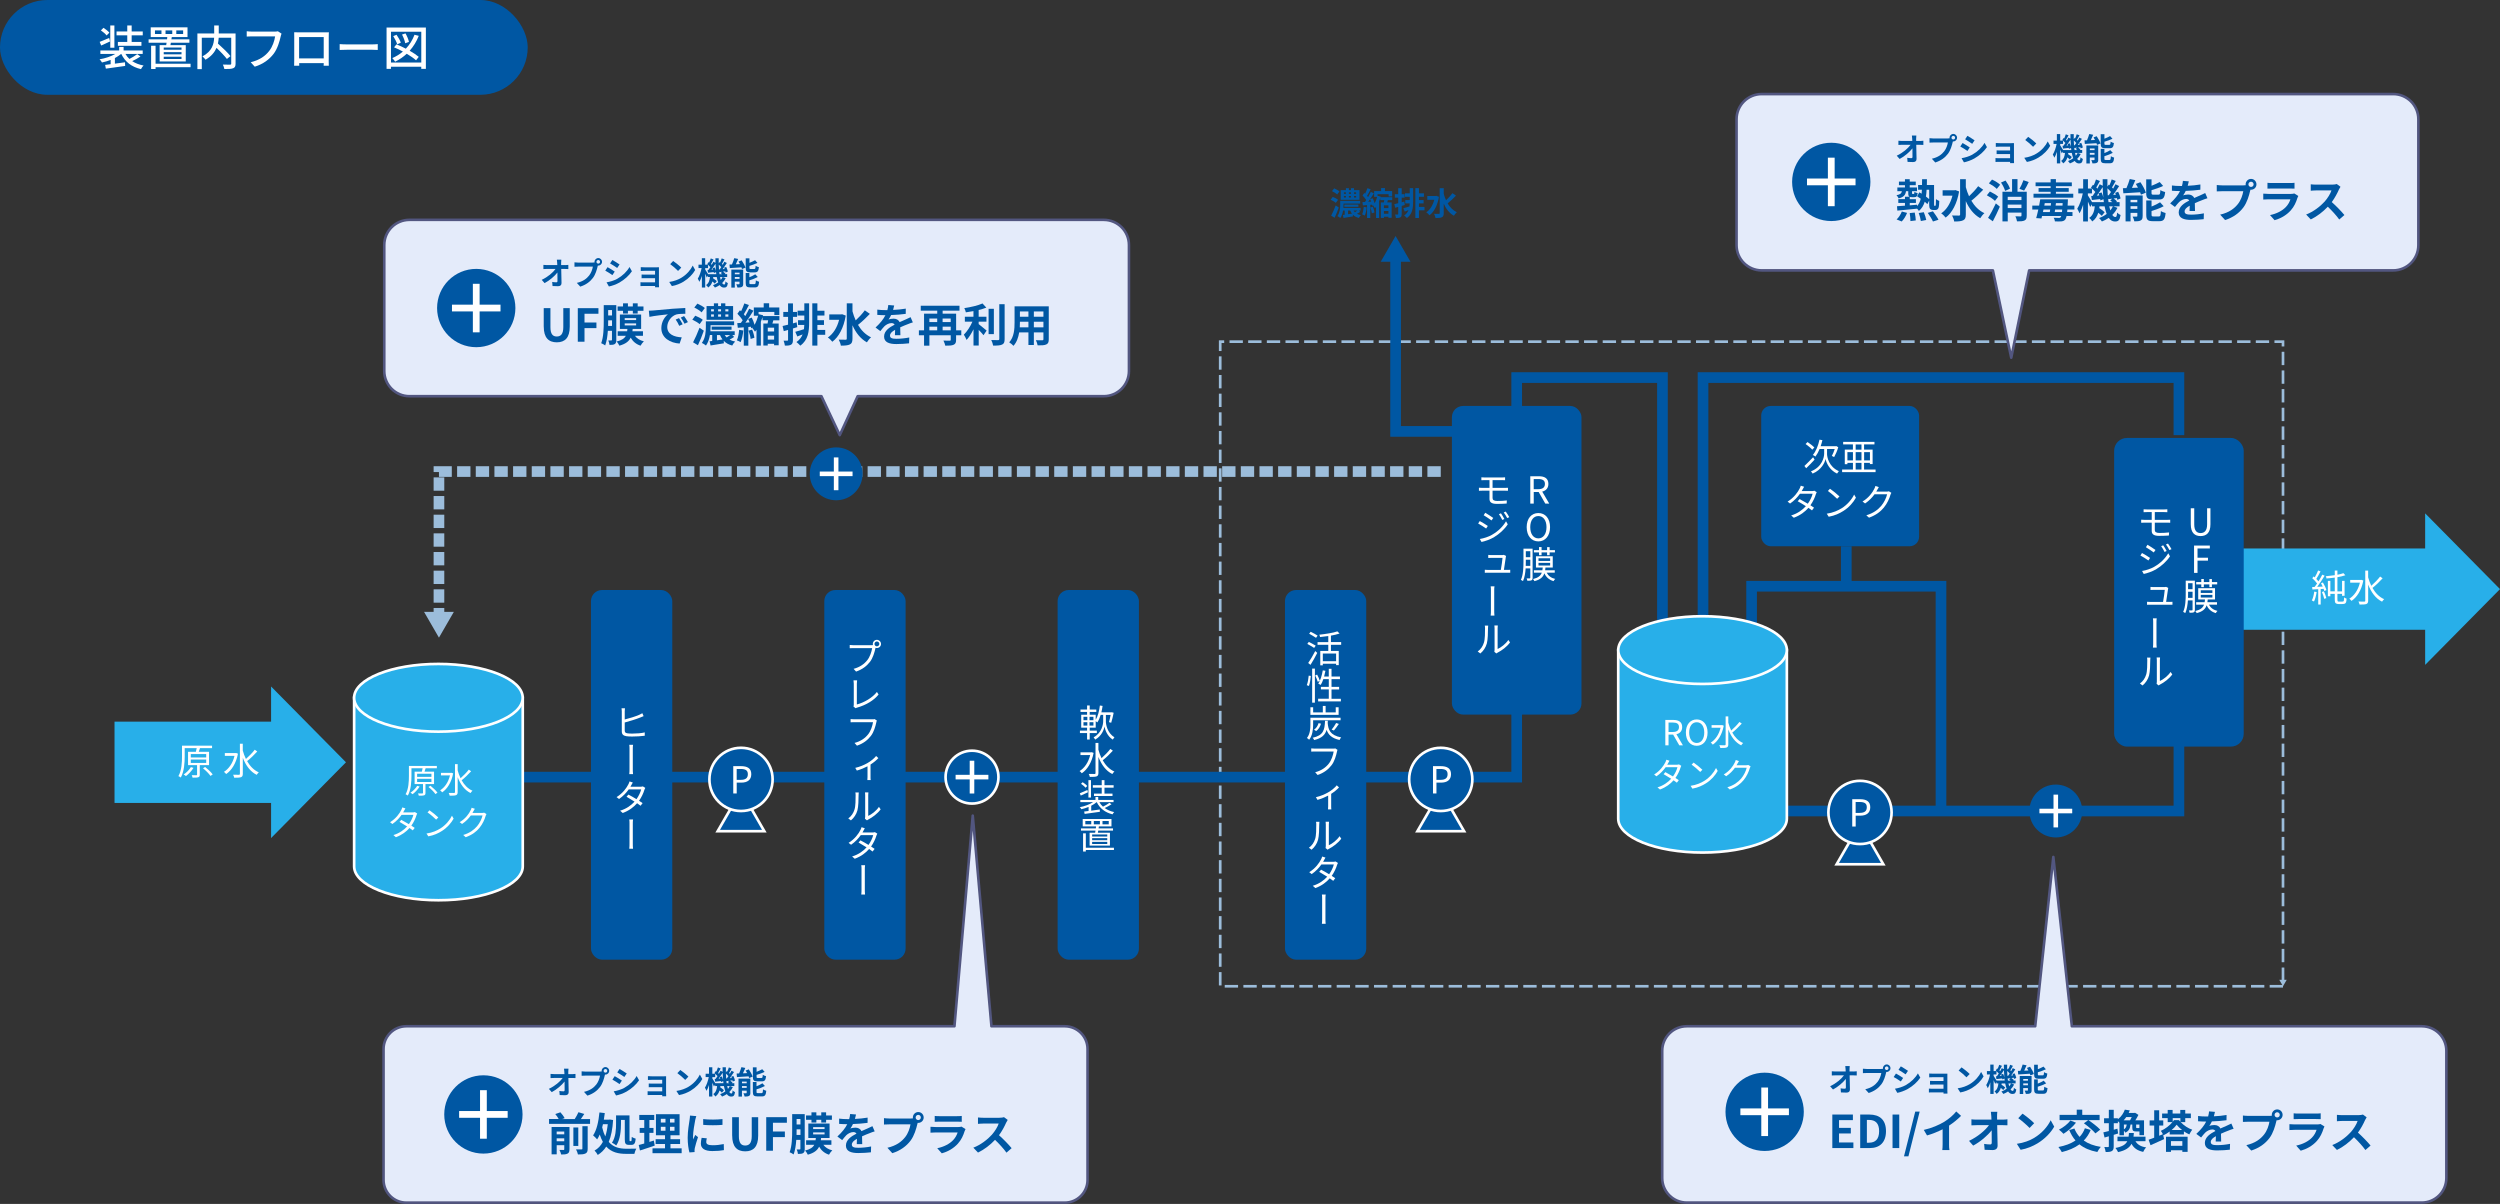 <?xml version="1.0" encoding="UTF-8"?>
<svg id="_レイヤー_2" data-name="レイヤー_2" xmlns="http://www.w3.org/2000/svg" viewBox="0 0 953.93 459.39">
  <rect x="0" y="0" width="953.93" height="459.39" fill="#333333" stroke="none"/>
  <g id="layout">
    <g>
      <path d="M421.17,83.89H156.23c-5.31,0-9.61,4.3-9.61,9.61v48.07c0,5.31,4.3,9.61,9.61,9.61h157.2l7,14.85,6.84-14.85h93.9c5.31,0,9.61-4.3,9.61-9.61v-48.07c0-5.31-4.3-9.61-9.61-9.61Z" fill="#e4ebfa" stroke="#525680" stroke-linecap="round" stroke-linejoin="round"/>
      <path d="M406.28,391.59h-27.97l-7.14-80.37-6.98,80.37h-209.14c-4.8,0-8.7,3.89-8.7,8.7v49.91c0,4.8,3.89,8.7,8.7,8.7h251.23c4.8,0,8.7-3.89,8.7-8.7v-49.91c0-4.8-3.89-8.7-8.7-8.7Z" fill="#e4ebfa" stroke="#525680" stroke-linecap="round" stroke-linejoin="round"/>
      <g>
        <rect y="0" width="201.36" height="36.17" rx="18.08" ry="18.08" fill="#0057a3"/>
        <g>
          <path d="M53.61,21.55c-.94.65-2.14,1.3-3.17,1.77,1.19.8,2.64,1.36,4.34,1.68-.36.33-.78.96-.98,1.38-3.64-.85-6.08-2.79-7.53-5.81h-.04c-.67.58-1.48,1.1-2.39,1.57v2.15c1.23-.16,2.55-.34,3.85-.52l.07,1.39c-2.61.38-5.39.78-7.37,1.03l-.27-1.43,2.1-.27v-1.63c-1.07.42-2.21.76-3.31.98-.18-.36-.6-.9-.92-1.21,2.15-.36,4.42-1.1,6.03-2.06h-5.72v-1.32h7.18v-1.34h1.68v1.34h7.29v1.32h-6.59c.4.72.91,1.36,1.52,1.92,1.03-.52,2.24-1.27,2.99-1.83l1.21.89ZM41.99,15.81c-1.16.53-2.35,1.1-3.38,1.56l-.58-1.39c.94-.36,2.28-.92,3.62-1.5l.34,1.34ZM40.68,13.53c-.43-.58-1.39-1.39-2.19-1.94l1-.98c.8.51,1.79,1.29,2.24,1.85l-1.05,1.07ZM43.65,18.22h-1.57v-8.51h1.57v8.51ZM48.56,13.48h-4.09v-1.47h4.09v-2.3h1.68v2.3h4.23v1.47h-4.23v2.53h3.73v1.47h-8.99v-1.47h3.58v-2.53Z" fill="#fff"/>
          <path d="M63.42,17.21c.05-.29.11-.58.14-.9h-6.86v-1.29h7.04c.04-.29.07-.58.09-.87h-6.32v-3.71h14.04v3.71h-6.01c-.05.29-.09.58-.13.87h6.86v1.29h-7.08c-.05.33-.11.63-.16.9h5.85v6.24h-9.97v-6.24h2.5ZM72.72,25.64h-13.36v.69h-1.7v-8.89h1.7v6.88h13.36v1.32ZM61.61,11.61h-2.48v1.36h2.48v-1.36ZM69.26,18.15h-6.79v.83h6.79v-.83ZM69.26,19.88h-6.79v.85h6.79v-.85ZM69.26,21.64h-6.79v.87h6.79v-.87ZM63.16,12.97h2.57v-1.36h-2.57v1.36ZM67.27,12.97h2.61v-1.36h-2.61v1.36Z" fill="#fff"/>
          <path d="M89.89,24.26c0,1-.23,1.5-.9,1.77-.67.29-1.79.31-3.38.31-.07-.47-.34-1.25-.58-1.7,1.18.05,2.41.05,2.75.04.34-.02.45-.11.45-.43v-9.86h-4.78c-.04.71-.13,1.45-.29,2.23,1.67,1.5,3.75,3.49,4.8,4.78l-1.38,1.1c-.83-1.1-2.44-2.8-3.95-4.25-.71,1.65-1.97,3.24-4.2,4.54-.22-.36-.8-.96-1.19-1.27,3.76-1.99,4.38-4.81,4.47-7.13h-4.71v11.98h-1.68v-13.61h6.41v-3.04h1.74v3.04h6.42v11.51Z" fill="#fff"/>
          <path d="M107.43,12.86c-.15.29-.24.69-.33,1.05-.4,1.85-1.23,4.72-2.7,6.64-1.65,2.13-3.91,3.87-7.2,4.9l-1.54-1.7c3.53-.87,5.57-2.41,7.06-4.31,1.25-1.57,2.03-3.89,2.26-5.56h-8.89c-.78,0-1.5.04-1.95.07v-2.03c.51.07,1.36.14,1.95.14h8.78c.31,0,.76-.02,1.16-.13l1.39.91Z" fill="#fff"/>
          <path d="M125.42,22.76c0,.63.04,2.19.04,2.33h-1.97c.02-.09.02-.51.04-1.01h-9.37c0,.49,0,.92.02,1.01h-1.95c0-.16.04-1.61.04-2.33v-8.89c0-.47,0-1.08-.02-1.57.71.04,1.28.04,1.74.04h9.83c.42,0,1.07,0,1.66-.02-.04.49-.04,1.05-.04,1.56v8.89ZM114.13,14.15v8.14h9.39v-8.14h-9.39Z" fill="#fff"/>
          <path d="M129.6,16.83c.58.05,1.7.11,2.68.11h9.83c.89,0,1.59-.07,2.03-.11v2.23c-.4-.02-1.21-.07-2.01-.07h-9.84c-1.01,0-2.08.04-2.68.07v-2.23Z" fill="#fff"/>
          <path d="M162.5,10.51v15.76h-1.76v-.81h-11.56v.81h-1.68v-15.76h15ZM160.75,23.85v-11.73h-11.56v11.73h11.56ZM159.79,13.68c-.87,2.19-2.04,4.09-3.47,5.68,1.38.78,2.62,1.61,3.46,2.33l-1.03,1.32c-.83-.76-2.12-1.65-3.55-2.5-1.3,1.21-2.79,2.23-4.42,3.02-.22-.34-.76-1.03-1.1-1.36,1.5-.65,2.86-1.48,4.05-2.5-1.14-.62-2.3-1.18-3.37-1.61l.92-1.14c1.14.45,2.39,1.03,3.58,1.65,1.43-1.48,2.53-3.28,3.31-5.32l1.61.42ZM151.57,16.92c-.24-.85-.89-2.15-1.52-3.13l1.25-.53c.67.94,1.39,2.19,1.63,3.04l-1.36.62ZM154.61,16.5c-.13-.89-.65-2.26-1.21-3.31l1.32-.45c.6,1.01,1.16,2.37,1.32,3.26l-1.43.51Z" fill="#fff"/>
        </g>
      </g>
      <g>
        <polyline points="871.13 376.33 465.6 376.33 465.6 130.37 871.13 130.37 871.13 374.29" fill="none" stroke="#9cbddb" stroke-dasharray="5.09 2.03" stroke-miterlimit="8" stroke-width="1.02"/>
        <polygon points="869.71 373.87 871.13 376.33 872.55 373.87 869.71 373.87" fill="#9cbddb"/>
      </g>
      <polyline points="672.96 309.46 831.42 309.46 831.42 268" fill="none" stroke="#0057a3" stroke-miterlimit="8" stroke-width="4.07"/>
      <polyline points="668.36 240.26 668.36 223.69 740.63 223.69 740.63 309.46" fill="none" stroke="#0057a3" stroke-miterlimit="8" stroke-width="4.07"/>
      <polyline points="649.83 243.31 649.83 144.07 831.42 144.07 831.42 166.04" fill="none" stroke="#0057a3" stroke-miterlimit="8" stroke-width="4.07"/>
      <polyline points="634.34 266.26 634.34 144.07 578.73 144.07 578.73 164.61" fill="none" stroke="#0057a3" stroke-miterlimit="8" stroke-width="4.07"/>
      <g>
        <polyline points="199.46 296.53 578.73 296.53 578.73 164.61 532.52 164.61 532.52 98.22" fill="none" stroke="#0057a3" stroke-miterlimit="8" stroke-width="4.07"/>
        <polygon points="538.2 99.88 532.52 90.05 526.84 99.88 538.2 99.88" fill="#0057a3"/>
      </g>
      <path d="M924.07,391.59h-133.51l-7.07-64.6-6.91,64.6h-132.95c-5.18,0-9.38,4.2-9.38,9.38v48.53c0,5.18,4.2,9.38,9.38,9.38h280.45c5.18,0,9.38-4.2,9.38-9.38v-48.53c0-5.18-4.2-9.38-9.38-9.38Z" fill="#e4ebfa" stroke="#525680" stroke-linecap="round" stroke-linejoin="round"/>
      <g>
        <path d="M509.71,77.41c-.4-.39-1.28-.9-1.97-1.21l.79-1.07c.68.27,1.59.72,2.03,1.11l-.85,1.17ZM510.84,79.17c-.45,1.31-1.03,2.72-1.59,3.92l-1.31-.79c.5-.95,1.21-2.49,1.73-3.92l1.16.79ZM510.23,74.22c-.4-.42-1.26-.96-1.97-1.29l.83-1.06c.67.29,1.56.78,2,1.18l-.87,1.17ZM519.01,80.85c-.39.27-.83.51-1.23.72.43.23.93.42,1.5.53-.29.26-.62.74-.79,1.07-.96-.24-1.71-.68-2.28-1.27l.04.67c-1.26.21-2.56.42-3.59.59l-.26-1.14.7-.08v-1.6h-.62c-.16,1-.49,2.03-1.06,2.83-.23-.22-.82-.57-1.11-.71.96-1.28,1.07-3.08,1.07-4.31v-1.51h7.62v1.05h-6.35v.48c0,.35-.01.75-.05,1.16h6.56v1.01h-.66l.52.51ZM518.73,76.24h-7.15v-3.7h1.98v-.74h1.14v.74h.79v-.74h1.16v.74h2.09v3.7ZM512.8,73.98h.76v-.59h-.76v.59ZM512.8,75.38h.76v-.6h-.76v.6ZM512.96,78.92v-.86h5.36v.86h-5.36ZM514.38,81.75c.49-.06.99-.13,1.5-.22-.27-.35-.5-.76-.68-1.2h-.82v1.42ZM514.69,73.39v.59h.79v-.59h-.79ZM514.69,74.78v.6h.79v-.6h-.79ZM516.47,80.34c.15.23.32.45.52.65.32-.2.67-.44.96-.65h-1.49ZM517.46,73.39h-.82v.59h.82v-.59ZM517.46,74.78h-.82v.6h.82v-.6Z" fill="#0057a3"/>
        <path d="M521.48,79.12c-.1,1.16-.37,2.36-.72,3.14-.23-.15-.73-.39-1.01-.49.35-.72.52-1.81.62-2.83l1.11.18ZM529.57,76.36c-.09.31-.16.6-.24.88h1.68v5.86h-1.23v-.4h-1.71v.46h-1.18v-5.92h1.15c.05-.28.11-.59.15-.88h-1.51v-.84c-.13.4-.28.82-.45,1.22v6.43h-1.17v-4.25c-.13.18-.27.35-.4.51-.16-.27-.49-.73-.71-.98l.11-.15-.44.2c-.01-.12-.04-.27-.07-.41l-.7.06v5.04h-1.22v-4.94l-1.61.12-.15-1.26c.29-.01.61-.04.96-.05.16-.22.33-.46.49-.71-.32-.56-.92-1.24-1.42-1.77l.7-.94c.1.08.2.18.29.28.34-.67.68-1.5.88-2.12l1.23.43c-.44.84-.94,1.81-1.37,2.49.15.17.28.34.39.5.4-.68.77-1.39,1.05-1.99l1.15.53c-.63,1.04-1.43,2.26-2.16,3.23l1.12-.07c-.11-.32-.24-.63-.38-.92l.96-.38c.31.61.6,1.36.76,1.95.43-.76.76-1.65.98-2.45h-1.17v-2.22h2.66v-1.14h1.46v1.14h2.75v2.05h-1.34v-.85h-4.25v.6l1.22.31-.06.22h4.46v1.13h-1.65ZM523.84,78.87c.31.68.55,1.59.62,2.2l-1.01.32c-.05-.61-.29-1.53-.56-2.23l.95-.28ZM529.78,78.36h-1.71v1.03h1.71v-1.03ZM529.78,81.56v-1.06h-1.71v1.06h1.71Z" fill="#0057a3"/>
        <path d="M536.01,78.21c-.39.12-.78.24-1.17.35v3.09c0,.67-.11,1.04-.48,1.27-.38.23-.89.28-1.7.27-.04-.35-.2-.95-.35-1.34.43.02.85.02,1,.01.15,0,.21-.05.21-.21v-2.7c-.4.12-.81.23-1.16.33l-.32-1.39c.42-.09.93-.22,1.48-.35v-2.11h-1.28v-1.33h1.28v-2.29h1.32v2.29h1.11v1.33h-1.11v1.76l.99-.28.18,1.31ZM537.92,71.79h1.29v5.14c0,2.45-.26,4.74-2.38,6.26-.24-.29-.74-.74-1.04-.96.84-.59,1.35-1.28,1.66-2.06-.49.21-.98.39-1.43.56l-.55-1.26c.61-.16,1.45-.42,2.34-.7.05-.38.07-.77.09-1.16h-1.68v-1.27h1.7v-1.26h-1.81v-1.31h1.81v-1.99ZM543.54,80.26h-2.11v2.92h-1.37v-11.39h1.37v1.99h1.9v1.31h-1.9v1.26h1.78v1.27h-1.78v1.34h2.11v1.31Z" fill="#0057a3"/>
        <path d="M549.07,75.09c-.56,3.31-1.9,5.79-3.63,7.06-.26-.34-.84-.93-1.21-1.15,1.42-.95,2.49-2.62,3.04-4.76h-2.65v-1.46h3.19l.27-.05.99.37ZM555.56,74.65c-.98,1.04-2.2,2.19-3.19,2.96.87,1.46,2.01,2.65,3.52,3.36-.37.31-.87.92-1.12,1.35-1.77-1-3-2.61-3.88-4.6v3.6c0,.88-.2,1.32-.7,1.56-.52.27-1.32.33-2.43.33-.06-.46-.34-1.2-.57-1.62.81.04,1.57.03,1.83.03s.33-.09.33-.29v-9.51h1.54v2.15c.23.85.51,1.68.87,2.45.87-.8,1.83-1.84,2.45-2.71l1.35.95Z" fill="#0057a3"/>
      </g>
      <g>
        <path d="M699.16,425.28h7.85v2.13h-5.29v2.96h4.5v2.14h-4.5v3.42h5.48v2.14h-8.04v-12.79Z" fill="#0057a3"/>
        <path d="M709.8,425.28h3.51c3.91,0,6.33,2.02,6.33,6.34s-2.42,6.45-6.19,6.45h-3.65v-12.79ZM713.15,436.02c2.39,0,3.87-1.28,3.87-4.39s-1.49-4.3-3.87-4.3h-.8v8.7h.8Z" fill="#0057a3"/>
        <path d="M722.14,425.28h2.56v12.79h-2.56v-12.79Z" fill="#0057a3"/>
        <path d="M730.8,424.16h1.69l-4.29,17.06h-1.69l4.29-17.06Z" fill="#0057a3"/>
        <path d="M743.7,436.57c0,.76.03,1.83.16,2.26h-2.73c.07-.42.12-1.5.12-2.26v-5.67c-1.78.9-3.94,1.8-5.95,2.35l-1.24-2.11c3.03-.66,5.93-1.94,7.87-3.13,1.75-1.09,3.54-2.63,4.51-3.91l1.85,1.68c-1.31,1.31-2.87,2.61-4.58,3.72v7.07Z" fill="#0057a3"/>
        <path d="M764.18,427.22c.57,0,1.38-.07,1.8-.14v2.3c-.55-.02-1.21-.05-1.68-.05h-2.23c.05,2.52.12,5.41.16,7.75.02,1.11-.62,1.75-1.94,1.75-1.05,0-2.02-.03-3.01-.1l-.19-2.25c.78.14,1.71.21,2.3.21.43,0,.6-.22.6-.73,0-1.16,0-2.89-.03-4.67-1.52,1.99-4.32,4.39-7.05,5.84l-1.59-1.8c3.35-1.59,6.21-4.03,7.61-6h-4.72c-.62,0-1.37.04-1.97.07v-2.3c.5.07,1.33.12,1.92.12h5.72c-.02-.45-.03-.86-.05-1.24-.03-.5-.09-1.14-.17-1.75h2.46c-.07.54-.1,1.21-.1,1.75l.02,1.24h2.16Z" fill="#0057a3"/>
        <path d="M776.19,434.18c2.94-1.75,5.2-4.39,6.29-6.73l1.35,2.44c-1.31,2.33-3.61,4.72-6.4,6.4-1.75,1.05-3.98,2.02-6.41,2.44l-1.45-2.28c2.7-.38,4.94-1.26,6.62-2.26ZM776.19,428.58l-1.76,1.82c-.9-.97-3.06-2.85-4.32-3.73l1.62-1.73c1.21.81,3.46,2.61,4.46,3.65Z" fill="#0057a3"/>
        <path d="M797.76,431.16c-.67,1.59-1.56,2.94-2.65,4.04,1.68,1.19,3.84,2.01,6.5,2.42-.45.47-1.05,1.38-1.33,1.95-2.83-.54-5.07-1.5-6.81-2.92-1.87,1.37-4.13,2.32-6.74,2.96-.22-.5-.9-1.47-1.3-1.94,2.59-.5,4.79-1.3,6.52-2.49-.97-1.12-1.75-2.46-2.39-3.98l1.97-.59c.48,1.21,1.14,2.28,1.99,3.2.86-.92,1.56-2.02,2.02-3.3l2.21.64ZM792.14,428.39c-1.23,1.61-3.16,3.23-4.77,4.24-.4-.43-1.24-1.23-1.73-1.59,1.62-.81,3.37-2.14,4.37-3.48l2.13.83ZM796.79,427.42h-10.91v-2.01h6.54v-2h2.11v2h6.62v2.01h-4.25c1.5,1.02,3.51,2.54,4.48,3.63l-1.83,1.42c-.86-1.11-2.84-2.71-4.39-3.86l1.64-1.19Z" fill="#0057a3"/>
        <path d="M808.19,432.52c-.55.17-1.11.35-1.66.5v4.37c0,.95-.16,1.47-.67,1.8-.54.33-1.26.4-2.4.38-.05-.5-.28-1.35-.5-1.9.6.03,1.21.03,1.42.02.21,0,.29-.07.29-.29v-3.82c-.57.17-1.14.33-1.64.47l-.45-1.97c.59-.12,1.31-.31,2.09-.5v-2.99h-1.82v-1.88h1.82v-3.25h1.87v3.25h1.57v.38c1.38-1.05,2.21-2.42,2.66-3.68l1.9.29c-.14.33-.28.66-.43.97h2.13l.29-.07,1.3.81c-.31.66-.74,1.4-1.18,2.07h3.32v5.69h-1.75v-1.42h-1.19c-1.26,0-1.54-.38-1.54-1.62v-1.04h-.67c-.16,1.42-.59,2.46-1.97,3.09-.12-.22-.33-.52-.55-.78v1.8h-1.71v-4.79c-.17-.21-.4-.42-.6-.61v.78h-1.57v2.49l1.4-.4.26,1.85ZM814.82,435.43c.76,1.3,2.04,2.09,4.1,2.39-.42.4-.92,1.18-1.14,1.71-2.25-.48-3.6-1.49-4.46-3.09-.78,1.5-2.26,2.54-5.13,3.18-.17-.48-.64-1.19-1-1.59,2.68-.52,3.92-1.33,4.53-2.59h-3.75v-1.71h4.24c.07-.43.1-.9.14-1.4h1.87c-.03.48-.07.95-.14,1.4h4.58v1.71h-3.82ZM811.33,426.23c-.29.43-.64.85-1,1.25h2.44c.23-.38.47-.81.66-1.25h-2.09ZM810.42,430.93c.73-.43.97-1.02,1.07-1.85h-1.07v1.85ZM816.35,429.08h-1.25v1.04c0,.29.03.33.28.33h.67c.19,0,.26-.02.29-.12v-1.25Z" fill="#0057a3"/>
        <path d="M832.1,428.19c1.23,1.28,2.82,2.35,4.39,2.87-.4.48-.81,1.24-1.11,1.81-.66-.29-1.38-.71-2.06-1.17v1.17h-5.43v-1.12c-.74.57-1.56,1.07-2.39,1.45-.05-.1-.1-.22-.16-.35l.43,1.8c-1.75.81-3.67,1.68-5.19,2.33l-.73-2.09c.6-.21,1.33-.47,2.13-.78v-4.65h-1.75v-1.94h1.75v-3.87h1.9v3.87h1.56v1.94h-1.56v3.91c.47-.19.95-.38,1.42-.59-.21-.43-.5-.93-.8-1.28,1.69-.71,3.39-2.04,4.43-3.32h-1.8v-1.54h-2.13v-1.76h2.13v-1.37h1.88v1.37h2.92v-1.37h1.9v1.37h2.14v1.76h-2.14v1.54h-1.76ZM826.48,433.74h8.25v5.79h-2.01v-.62h-4.34v.62h-1.9v-5.79ZM828.38,435.43v1.78h4.34v-1.78h-4.34ZM832.62,431.18c-.81-.64-1.56-1.35-2.07-2.02-.47.66-1.14,1.37-1.92,2.02h3.99ZM829.04,428.08c.17-.23.33-.43.47-.66h1.92c.17.21.35.42.54.62v-1.4h-2.92v1.44Z" fill="#0057a3"/>
        <path d="M845.45,435.58c.03-.5.05-1.3.07-2.04-1.26.69-1.95,1.37-1.95,2.21,0,.95.81,1.21,2.49,1.21,1.45,0,3.35-.19,4.86-.5l-.07,2.23c-1.14.14-3.23.28-4.84.28-2.68,0-4.7-.64-4.7-2.85s2.07-3.56,4.03-4.56c-.28-.43-.73-.59-1.19-.59-.97,0-2.02.55-2.68,1.18-.52.52-1,1.14-1.59,1.88l-1.83-1.37c1.8-1.66,3.01-3.18,3.77-4.7h-.21c-.69,0-1.95-.04-2.89-.12v-2.01c.86.14,2.14.19,3.01.19h.83c.21-.78.33-1.47.35-1.95l2.25.19c-.09.42-.21,1-.41,1.69,1.61-.09,3.34-.22,4.84-.5l-.02,2c-1.64.24-3.75.38-5.58.45-.28.6-.62,1.23-.99,1.73.45-.22,1.37-.35,1.94-.35,1.04,0,1.9.45,2.28,1.33.88-.42,1.61-.71,2.32-1.02.66-.29,1.26-.59,1.88-.88l.86,1.99c-.55.14-1.45.48-2.04.73-.76.29-1.73.67-2.78,1.16.02.95.05,2.21.07,2.99h-2.06Z" fill="#0057a3"/>
        <path d="M865.89,425.8c.24,0,.6-.02.99-.07-.02-.1-.03-.21-.03-.33,0-1.14.93-2.08,2.07-2.08s2.06.93,2.06,2.08-.93,2.06-2.06,2.06c-.07,0-.16,0-.23-.02l-.14.52c-.4,1.69-1.14,4.37-2.59,6.29-1.56,2.07-3.85,3.79-6.95,4.77l-1.88-2.06c3.44-.81,5.38-2.3,6.78-4.06,1.14-1.44,1.8-3.39,2.04-4.88h-8.06c-.8,0-1.61.04-2.06.07v-2.44c.5.07,1.49.14,2.06.14h8ZM869.9,425.4c0-.55-.45-1-.99-1s-1,.45-1,1,.45.99,1,.99.99-.45.99-.99Z" fill="#0057a3"/>
        <path d="M886.95,429.83c-.12.22-.26.54-.33.73-.52,1.68-1.26,3.35-2.56,4.79-1.75,1.94-3.96,3.11-6.17,3.73l-1.73-1.95c2.61-.54,4.69-1.68,6-3.03.93-.95,1.47-2.02,1.78-2.99h-8.35c-.41,0-1.28.02-2.01.09v-2.25c.73.07,1.47.1,2.01.1h8.56c.55,0,1.02-.07,1.26-.17l1.54.95ZM875.18,424.81c.48.07,1.21.09,1.8.09h6.66c.54,0,1.38-.02,1.87-.09v2.23c-.47-.03-1.28-.05-1.9-.05h-6.62c-.55,0-1.3.02-1.8.05v-2.23Z" fill="#0057a3"/>
        <path d="M903.03,426.35c-.14.19-.45.73-.6,1.07-.59,1.35-1.56,3.2-2.71,4.75,1.71,1.49,3.8,3.7,4.82,4.94l-1.97,1.71c-1.12-1.56-2.73-3.32-4.36-4.89-1.83,1.94-4.13,3.73-6.5,4.86l-1.78-1.87c2.78-1.05,5.46-3.15,7.09-4.96,1.14-1.3,2.2-3.01,2.58-4.24h-5.86c-.73,0-1.68.1-2.04.12v-2.45c.47.07,1.52.12,2.04.12h6.09c.76,0,1.45-.1,1.8-.23l1.42,1.05Z" fill="#0057a3"/>
      </g>
      <g>
        <path d="M707.23,408.87c.4,0,.96-.05,1.25-.1v1.6c-.38-.01-.84-.04-1.16-.04h-1.55c.04,1.75.08,3.75.11,5.37.01.77-.43,1.21-1.34,1.21-.73,0-1.4-.02-2.09-.07l-.13-1.56c.54.1,1.19.14,1.59.14.3,0,.42-.16.42-.5,0-.8,0-2-.02-3.24-1.06,1.38-3,3.05-4.89,4.05l-1.1-1.25c2.33-1.1,4.31-2.79,5.28-4.16h-3.27c-.43,0-.95.02-1.37.05v-1.6c.35.05.92.08,1.33.08h3.97c-.01-.31-.02-.6-.04-.86-.02-.35-.06-.79-.12-1.21h1.7c-.05.37-.07.84-.07,1.21v.86h1.51Z" fill="#0057a3"/>
        <path d="M717.82,407.88c.17,0,.42-.01.68-.05-.01-.07-.02-.14-.02-.23,0-.79.65-1.44,1.44-1.44s1.43.65,1.43,1.44-.65,1.43-1.43,1.43c-.05,0-.11,0-.16-.01l-.1.36c-.28,1.18-.79,3.04-1.8,4.37-1.08,1.44-2.67,2.63-4.82,3.31l-1.31-1.43c2.39-.56,3.73-1.59,4.7-2.82.79-1,1.25-2.35,1.42-3.38h-5.59c-.55,0-1.12.02-1.43.05v-1.69c.35.05,1.03.1,1.43.1h5.55ZM720.6,407.61c0-.38-.31-.7-.68-.7s-.7.31-.7.7.31.68.7.68.68-.31.68-.68Z" fill="#0057a3"/>
        <path d="M726.18,411.32l-.88,1.34c-.68-.47-1.92-1.28-2.73-1.7l.88-1.33c.8.43,2.12,1.26,2.73,1.69ZM727.15,414.07c2.04-1.14,3.71-2.78,4.67-4.5l.92,1.63c-1.12,1.66-2.81,3.18-4.77,4.31-1.22.7-2.94,1.3-4.01,1.49l-.9-1.58c1.34-.23,2.78-.64,4.09-1.34ZM728.03,408.61l-.9,1.33c-.67-.47-1.92-1.28-2.71-1.73l.88-1.32c.79.44,2.11,1.28,2.73,1.71Z" fill="#0057a3"/>
        <path d="M743.08,416.48c0,.19.01.6.01.82h-1.51c.01-.11.01-.3.01-.48h-4.55c-.34,0-.83.02-1.03.04v-1.48c.2.02.61.05,1.04.05h4.53v-1.59h-3.83c-.46,0-1.03.01-1.31.02v-1.42c.31.02.85.04,1.31.04h3.83v-1.45h-3.96c-.44,0-1.2.02-1.49.05v-1.45c.31.04,1.04.06,1.49.06h4.53c.29,0,.73-.01.92-.02-.01.16-.01.55-.01.8v6.02Z" fill="#0057a3"/>
        <path d="M751.57,413.7c2.04-1.21,3.61-3.05,4.37-4.67l.94,1.69c-.91,1.62-2.51,3.27-4.44,4.44-1.21.73-2.76,1.4-4.45,1.69l-1.01-1.58c1.87-.26,3.43-.88,4.59-1.57ZM751.57,409.81l-1.22,1.26c-.62-.67-2.12-1.98-3-2.59l1.13-1.2c.84.56,2.4,1.81,3.09,2.53Z" fill="#0057a3"/>
        <path d="M768.53,413.84c-.35.7-.8,1.32-1.36,1.86.24.36.5.55.8.55s.41-.23.47-1.18c.26.28.65.52.92.65-.22,1.36-.55,1.71-1.49,1.71-.67,0-1.21-.35-1.64-.96-.55.38-1.16.7-1.81.95-.16-.26-.5-.68-.74-.91.76-.28,1.43-.64,2-1.08-.23-.58-.41-1.25-.55-2.01h-1.36c-.01.16-.04.31-.06.46.53.35,1.12.78,1.43,1.1l-.77.95c-.2-.23-.55-.53-.92-.82-.28.91-.74,1.71-1.6,2.3-.16-.29-.52-.73-.8-.94,1.06-.71,1.35-1.85,1.48-3.06h-.74v-.54l-.48.71c-.12-.36-.36-.91-.6-1.44v5.28h-1.27v-4.43c-.28.88-.6,1.68-.96,2.25-.13-.37-.41-.89-.6-1.21.62-.95,1.19-2.61,1.46-4.04h-1.19v-1.29h1.28v-2.47h1.27v2.47h1.07c-.08-.08-.18-.16-.26-.23l.53-.78.2.16c.23-.5.46-1.1.59-1.55l1.06.41c-.34.58-.68,1.24-.97,1.71.11.11.22.22.3.31.24-.41.44-.8.61-1.16l.8.4c-.01-.56-.02-1.14-.02-1.73h1.26c-.01.67-.01,1.32,0,1.96l.35-.5.19.14c.23-.49.46-1.09.59-1.55l1.07.41c-.34.6-.68,1.25-.98,1.71.11.11.22.22.31.31.23-.4.44-.8.61-1.15l.97.48c-.48.75-1.06,1.63-1.58,2.34l.72-.05c-.06-.17-.13-.34-.2-.49l.8-.29c.28.56.55,1.31.62,1.78l-.85.36c-.02-.13-.05-.3-.1-.47l-.89.12c.35.23.72.53.91.76l-.23.2h.91v1.1h-1.68l1.12.42ZM764.94,412.32c-.02-.25-.06-.52-.1-.78l-.82.32c-.01-.11-.02-.23-.05-.36-.78.08-1.52.18-2.19.25l-.19-1.06.37-.02c.23-.31.48-.67.72-1.06-.23-.28-.56-.61-.89-.89v1.27h-1.09v.52c.25.37.83,1.3,1.12,1.8h3.12ZM764.34,409.75c.19.41.37.92.47,1.34-.08-.88-.14-1.8-.17-2.76-.48.74-1.04,1.58-1.56,2.25l.65-.05c-.06-.19-.12-.37-.19-.54l.8-.25ZM766.24,410.48c.19-.25.4-.55.6-.86-.25-.31-.61-.67-.96-.97.01.65.05,1.26.1,1.86l.26-.02ZM767.2,412.32c-.18-.16-.38-.31-.58-.44l.54-.47c-.37.04-.72.08-1.06.12l-.07-.34c.04.4.08.77.14,1.13h1.02ZM766.37,413.42c.08.4.18.77.28,1.09.28-.34.52-.7.7-1.09h-.97Z" fill="#0057a3"/>
        <path d="M774.61,407.03c.59.86,1.22,2,1.45,2.78l-1.31.53c-.05-.19-.12-.41-.22-.64-1.58.11-3.21.2-4.44.28l-.12-1.36c.29,0,.6-.01.94-.02.34-.76.67-1.68.88-2.41l1.49.3c-.28.7-.6,1.42-.9,2.05l1.6-.07c-.18-.34-.37-.67-.56-.98l1.2-.46ZM775.21,415.99c0,.62-.12.97-.52,1.18-.41.23-.96.24-1.68.24-.07-.37-.28-.92-.46-1.26.42.02.9.01,1.06,0,.14,0,.19-.04.19-.18v-.8h-1.8v2.27h-1.32v-6.88h4.52v5.44ZM772.01,411.72v.62h1.8v-.62h-1.8ZM773.81,414.11v-.71h-1.8v.71h1.8ZM777.9,411.62c-1.4,0-1.74-.42-1.74-1.74v-3.61h1.42v1.71c.8-.31,1.59-.68,2.16-1l.91,1.03c-.9.43-2.03.82-3.07,1.13v.71c0,.43.07.48.53.48h1.31c.38,0,.47-.18.52-1.22.29.22.88.44,1.26.53-.16,1.54-.53,1.98-1.63,1.98h-1.65ZM779.48,416.11c.41,0,.49-.23.55-1.44.3.22.88.43,1.25.53-.16,1.69-.52,2.16-1.67,2.16h-1.7c-1.4,0-1.75-.41-1.75-1.73v-3.77h1.4v1.62c.85-.35,1.68-.74,2.25-1.13l.95,1.04c-.92.5-2.11.94-3.2,1.27v.96c0,.42.08.48.55.48h1.37Z" fill="#0057a3"/>
      </g>
      <g>
        <circle cx="673.34" cy="424.24" r="14.94" fill="#0057a3"/>
        <rect x="664.08" y="422.94" width="18.52" height="2.58" fill="#fff"/>
        <rect x="664.08" y="422.94" width="18.52" height="2.58" transform="translate(1097.58 -249.11) rotate(90)" fill="#fff"/>
      </g>
      <g>
        <circle cx="370.89" cy="296.53" r="10.09" fill="#0057a3" stroke="#fff" stroke-miterlimit="10" stroke-width="1.02"/>
        <rect x="364.63" y="295.65" width="12.51" height="1.75" fill="#fff"/>
        <rect x="364.63" y="295.65" width="12.51" height="1.75" transform="translate(667.41 -74.36) rotate(90)" fill="#fff"/>
      </g>
      <g>
        <circle cx="784.44" cy="309.46" r="10.09" fill="#0057a3"/>
        <rect x="778.19" y="308.59" width="12.51" height="1.75" fill="#fff"/>
        <rect x="778.19" y="308.59" width="12.51" height="1.75" transform="translate(1093.9 -474.98) rotate(90)" fill="#fff"/>
      </g>
      <g>
        <path d="M225.15,426.99v1.85h-15.65v-1.85h3.68c-.31-.59-.81-1.33-1.3-1.9l1.95-.67c.62.66,1.31,1.59,1.61,2.25l-.95.33h4.81c.52-.8,1.07-1.82,1.42-2.61l2.23.66c-.42.67-.88,1.35-1.31,1.95h3.51ZM217.29,438.54c0,.88-.17,1.37-.76,1.66-.55.29-1.35.33-2.4.33-.1-.52-.4-1.28-.66-1.75.64.03,1.33.03,1.56.02.21,0,.28-.07.28-.28v-1.54h-2.89v3.49h-1.95v-10.44h6.83v8.51ZM212.41,431.76v1.07h2.89v-1.07h-2.89ZM215.3,435.48v-1.12h-2.89v1.12h2.89ZM220.66,437.26h-1.88v-7.05h1.88v7.05ZM222.22,429.72h2.02v8.59c0,1.02-.19,1.52-.88,1.85-.66.31-1.59.36-2.83.35-.1-.55-.43-1.4-.74-1.94.88.03,1.78.03,2.07.02.28,0,.36-.07.36-.31v-8.56Z" fill="#0057a3"/>
        <path d="M233.94,427.37c-.21,3.49-.76,6.21-1.66,8.35,1.78,2.09,4.13,2.59,6.74,2.61.71,0,2.96,0,3.8-.04-.31.48-.64,1.44-.76,1.99h-3.15c-2.96,0-5.58-.57-7.59-2.78-.85,1.35-1.92,2.39-3.23,3.2-.28-.54-.81-1.3-1.23-1.68,1.31-.71,2.39-1.83,3.18-3.32-.45-.81-.85-1.73-1.19-2.8-.29.69-.64,1.31-1,1.87-.29-.38-1.09-1.18-1.54-1.54,1.38-2,2.09-5.32,2.42-8.75l2.04.24c-.1.85-.23,1.68-.36,2.51h1.94l.36-.05,1.23.19ZM230.07,428.96c-.09.42-.19.81-.29,1.21.31,1.37.71,2.51,1.18,3.46.45-1.35.76-2.92.95-4.67h-1.83ZM236.95,428.82c0,2.42-.26,5.95-1.8,8.26-.35-.33-1.19-.86-1.64-1.04,1.43-2.13,1.56-5.13,1.56-7.24v-3.2h5.13v9.16c0,.61.03.67.22.67h.36c.19,0,.24-.33.28-1.62.38.28,1.04.55,1.5.67-.14,1.76-.57,2.37-1.61,2.37h-.93c-1.33,0-1.62-.52-1.62-2.09v-7.43h-1.45v1.49Z" fill="#0057a3"/>
        <path d="M249.83,437.12c-1.9.67-3.98,1.33-5.64,1.87l-.47-2.09c.6-.16,1.31-.35,2.11-.57v-4.06h-1.75v-1.88h1.75v-3.04h-1.9v-1.92h5.71v1.92h-1.85v3.04h1.56v1.88h-1.56v3.46c.57-.17,1.14-.35,1.69-.54l.35,1.94ZM260.1,438.17v1.87h-11.12v-1.87h4.77v-1.64h-3.58v-1.85h3.58v-1.49h-3.46v-8.04h9.02v8.04h-3.48v1.49h3.67v1.85h-3.67v1.64h4.25ZM252.15,428.34h1.78v-1.43h-1.78v1.43ZM252.15,431.45h1.78v-1.49h-1.78v1.49ZM257.37,426.9h-1.71v1.43h1.71v-1.43ZM257.37,429.96h-1.71v1.49h1.71v-1.49Z" fill="#0057a3"/>
        <path d="M265.69,425.88c-.14.35-.35,1.21-.42,1.52-.24,1.14-.83,4.56-.83,6.28,0,.33.02.74.07,1.11.24-.61.52-1.18.76-1.73l1.07.83c-.48,1.43-1.05,3.29-1.23,4.2-.05.24-.1.62-.1.79.02.19.02.47.03.71l-1.97.14c-.35-1.19-.67-3.29-.67-5.6,0-2.58.52-5.46.71-6.78.07-.48.17-1.14.17-1.68l2.4.21ZM269.7,434.34c-.14.55-.21.97-.21,1.44,0,.76.66,1.21,2.39,1.21,1.54,0,2.8-.14,4.29-.45l.05,2.32c-1.11.21-2.49.35-4.43.35-2.96,0-4.36-1.07-4.36-2.82,0-.71.12-1.43.29-2.23l1.97.19ZM275.68,427.01v2.21c-2.11.19-5.2.19-7.35,0l-.02-2.21c2.11.29,5.52.22,7.36,0Z" fill="#0057a3"/>
        <path d="M279.37,433.32v-7.04h2.56v7.26c0,2.66.92,3.56,2.42,3.56s2.49-.9,2.49-3.56v-7.26h2.46v7.04c0,4.25-1.82,6-4.94,6s-4.98-1.75-4.98-6Z" fill="#0057a3"/>
        <path d="M292.37,426.28h7.88v2.13h-5.32v3.34h4.55v2.14h-4.55v5.19h-2.56v-12.79Z" fill="#0057a3"/>
        <path d="M307.07,438.37c0,.8-.12,1.3-.59,1.61-.45.29-1.09.33-2.01.33-.05-.47-.24-1.26-.47-1.71.5.02,1,.02,1.19,0,.16,0,.22-.07.22-.26v-3.41h-1.57c-.14,1.97-.43,4.03-1.02,5.58-.35-.28-1.11-.71-1.52-.85.9-2.37.97-5.81.97-8.32v-6.22h4.79v13.24ZM305.43,433.06v-2.14h-1.47v.43c0,.54,0,1.11-.02,1.71h1.49ZM303.96,426.99v2.07h1.47v-2.07h-1.47ZM314.17,436.83c.74,1,1.88,1.75,3.41,2.11-.42.38-.99,1.14-1.26,1.66-1.73-.57-2.94-1.62-3.77-3.06-.67,1.38-1.9,2.39-4.32,3.06-.19-.48-.66-1.21-1.07-1.57,2.01-.5,3.01-1.21,3.54-2.2h-3.11v-1.73h3.61c.03-.28.07-.57.1-.88h-2.87v-5.51h8.11v5.51h-3.23c-.03.31-.07.59-.1.88h4.03v1.73h-3.06ZM309.63,427.28h-2.07v-1.66h2.07v-1.18h1.87v1.18h1.87v-1.18h1.85v1.18h2.21v1.66h-2.21v1.04h-1.85v-1.04h-1.87v1.04h-1.87v-1.04ZM310.27,430.81h4.36v-.74h-4.36v.74ZM310.27,432.85h4.36v-.76h-4.36v.76Z" fill="#0057a3"/>
        <path d="M326.92,436.58c.03-.5.05-1.3.07-2.04-1.26.69-1.95,1.37-1.95,2.21,0,.95.81,1.21,2.49,1.21,1.45,0,3.35-.19,4.86-.5l-.07,2.23c-1.14.14-3.23.28-4.84.28-2.68,0-4.7-.64-4.7-2.85s2.07-3.56,4.03-4.56c-.28-.43-.73-.59-1.19-.59-.97,0-2.02.55-2.68,1.18-.52.52-1,1.14-1.59,1.88l-1.83-1.37c1.8-1.66,3.01-3.18,3.77-4.7h-.21c-.69,0-1.95-.04-2.89-.12v-2.01c.86.14,2.14.19,3.01.19h.83c.21-.78.33-1.47.35-1.95l2.25.19c-.09.42-.21,1-.41,1.69,1.61-.09,3.34-.22,4.84-.5l-.02,2c-1.64.24-3.75.38-5.58.45-.28.6-.62,1.23-.99,1.73.45-.22,1.37-.35,1.94-.35,1.04,0,1.9.45,2.28,1.33.88-.42,1.61-.71,2.32-1.02.66-.29,1.26-.59,1.88-.88l.86,1.99c-.55.14-1.45.48-2.04.73-.76.29-1.73.67-2.78,1.16.02.95.05,2.21.07,2.99h-2.06Z" fill="#0057a3"/>
        <path d="M347.36,426.8c.24,0,.6-.02.99-.07-.02-.1-.03-.21-.03-.33,0-1.14.93-2.08,2.07-2.08s2.06.93,2.06,2.08-.93,2.06-2.06,2.06c-.07,0-.16,0-.23-.02l-.14.52c-.4,1.69-1.14,4.37-2.59,6.29-1.56,2.07-3.85,3.79-6.95,4.77l-1.88-2.06c3.44-.81,5.38-2.3,6.78-4.06,1.14-1.44,1.8-3.39,2.04-4.88h-8.06c-.8,0-1.61.04-2.06.07v-2.44c.5.07,1.49.14,2.06.14h8ZM351.37,426.4c0-.55-.45-1-.99-1s-1,.45-1,1,.45.99,1,.99.99-.45.99-.99Z" fill="#0057a3"/>
        <path d="M368.42,430.83c-.12.22-.26.54-.33.73-.52,1.68-1.26,3.35-2.56,4.79-1.75,1.94-3.96,3.11-6.17,3.73l-1.73-1.95c2.61-.54,4.69-1.68,6-3.03.93-.95,1.47-2.02,1.78-2.99h-8.35c-.41,0-1.28.02-2.01.09v-2.25c.73.07,1.47.1,2.01.1h8.56c.55,0,1.02-.07,1.26-.17l1.54.95ZM356.65,425.81c.48.07,1.21.09,1.8.09h6.66c.54,0,1.38-.02,1.87-.09v2.23c-.47-.03-1.28-.05-1.9-.05h-6.62c-.55,0-1.3.02-1.8.05v-2.23Z" fill="#0057a3"/>
        <path d="M384.5,427.35c-.14.19-.45.73-.6,1.07-.59,1.35-1.56,3.2-2.71,4.75,1.71,1.49,3.8,3.7,4.82,4.94l-1.97,1.71c-1.12-1.56-2.73-3.32-4.36-4.89-1.83,1.94-4.13,3.73-6.5,4.86l-1.78-1.87c2.78-1.05,5.46-3.15,7.09-4.96,1.14-1.3,2.2-3.01,2.58-4.24h-5.86c-.73,0-1.68.1-2.04.12v-2.45c.47.07,1.52.12,2.04.12h6.09c.76,0,1.45-.1,1.8-.23l1.42,1.05Z" fill="#0057a3"/>
      </g>
      <g>
        <path d="M218.34,409.87c.4,0,.96-.05,1.25-.1v1.6c-.38-.01-.84-.04-1.16-.04h-1.55c.04,1.75.08,3.75.11,5.37.01.77-.43,1.21-1.34,1.21-.73,0-1.4-.02-2.09-.07l-.13-1.56c.54.1,1.19.14,1.59.14.3,0,.42-.16.42-.5,0-.8,0-2-.02-3.24-1.06,1.38-3,3.05-4.89,4.05l-1.1-1.25c2.33-1.1,4.31-2.79,5.28-4.16h-3.27c-.43,0-.95.02-1.37.05v-1.6c.35.05.92.08,1.33.08h3.97c-.01-.31-.02-.6-.04-.86-.02-.35-.06-.79-.12-1.21h1.7c-.05.37-.07.84-.07,1.21v.86h1.51Z" fill="#0057a3"/>
        <path d="M228.92,408.88c.17,0,.42-.01.68-.05-.01-.07-.02-.14-.02-.23,0-.79.65-1.44,1.44-1.44s1.43.65,1.43,1.44-.65,1.43-1.43,1.43c-.05,0-.11,0-.16-.01l-.1.36c-.28,1.18-.79,3.04-1.8,4.37-1.08,1.44-2.67,2.63-4.82,3.31l-1.31-1.43c2.39-.56,3.73-1.59,4.7-2.82.79-1,1.25-2.35,1.42-3.38h-5.59c-.55,0-1.12.02-1.43.05v-1.69c.35.05,1.03.1,1.43.1h5.55ZM231.71,408.61c0-.38-.31-.7-.68-.7s-.7.31-.7.7.31.68.7.68.68-.31.68-.68Z" fill="#0057a3"/>
        <path d="M237.29,412.32l-.88,1.34c-.68-.47-1.92-1.28-2.73-1.7l.88-1.33c.8.43,2.12,1.26,2.73,1.69ZM238.26,415.07c2.04-1.14,3.71-2.78,4.67-4.5l.92,1.63c-1.12,1.66-2.81,3.18-4.77,4.31-1.22.7-2.94,1.3-4.01,1.49l-.9-1.58c1.34-.23,2.78-.64,4.09-1.34ZM239.14,409.61l-.9,1.33c-.67-.47-1.92-1.28-2.71-1.73l.88-1.32c.79.44,2.11,1.28,2.73,1.71Z" fill="#0057a3"/>
        <path d="M254.18,417.48c0,.19.01.6.01.82h-1.51c.01-.11.01-.3.01-.48h-4.55c-.34,0-.83.02-1.03.04v-1.48c.2.02.61.05,1.04.05h4.53v-1.59h-3.83c-.46,0-1.03.01-1.31.02v-1.42c.31.02.85.04,1.31.04h3.83v-1.45h-3.96c-.44,0-1.2.02-1.49.05v-1.45c.31.04,1.04.06,1.49.06h4.53c.29,0,.73-.01.92-.02-.01.16-.01.55-.01.8v6.02Z" fill="#0057a3"/>
        <path d="M262.68,414.7c2.04-1.21,3.61-3.05,4.37-4.67l.94,1.69c-.91,1.62-2.51,3.27-4.44,4.44-1.21.73-2.76,1.4-4.45,1.69l-1.01-1.58c1.87-.26,3.43-.88,4.59-1.57ZM262.68,410.81l-1.22,1.26c-.62-.67-2.12-1.98-3-2.59l1.13-1.2c.84.56,2.4,1.81,3.09,2.53Z" fill="#0057a3"/>
        <path d="M279.63,414.84c-.35.7-.8,1.32-1.36,1.86.24.36.5.55.8.55s.41-.23.47-1.18c.26.28.65.52.92.65-.22,1.36-.55,1.71-1.49,1.71-.67,0-1.21-.35-1.64-.96-.55.38-1.16.7-1.81.95-.16-.26-.5-.68-.74-.91.76-.28,1.43-.64,2-1.08-.23-.58-.41-1.25-.55-2.01h-1.36c-.01.16-.04.31-.06.46.53.35,1.12.78,1.43,1.1l-.77.95c-.2-.23-.55-.53-.92-.82-.28.91-.74,1.71-1.6,2.3-.16-.29-.52-.73-.8-.94,1.06-.71,1.35-1.85,1.48-3.06h-.74v-.54l-.48.71c-.12-.36-.36-.91-.6-1.44v5.28h-1.27v-4.43c-.28.88-.6,1.68-.96,2.25-.13-.37-.41-.89-.6-1.21.62-.95,1.19-2.61,1.46-4.04h-1.19v-1.29h1.28v-2.47h1.27v2.47h1.07c-.08-.08-.18-.16-.26-.23l.53-.78.2.16c.23-.5.46-1.1.59-1.55l1.06.41c-.34.58-.68,1.24-.97,1.71.11.11.22.22.3.31.24-.41.44-.8.61-1.16l.8.4c-.01-.56-.02-1.14-.02-1.73h1.26c-.01.67-.01,1.32,0,1.96l.35-.5.19.14c.23-.49.46-1.09.59-1.55l1.07.41c-.34.6-.68,1.25-.98,1.71.11.11.22.22.31.31.23-.4.44-.8.61-1.15l.97.48c-.48.75-1.06,1.63-1.58,2.34l.72-.05c-.06-.17-.13-.34-.2-.49l.8-.29c.28.56.55,1.31.62,1.78l-.85.36c-.02-.13-.05-.3-.1-.47l-.89.12c.35.23.72.53.91.76l-.23.2h.91v1.1h-1.68l1.12.42ZM276.05,413.32c-.02-.25-.06-.52-.1-.78l-.82.32c-.01-.11-.02-.23-.05-.36-.78.08-1.52.18-2.19.25l-.19-1.06.37-.02c.23-.31.48-.67.72-1.06-.23-.28-.56-.61-.89-.89v1.27h-1.09v.52c.25.37.83,1.3,1.12,1.8h3.12ZM275.45,410.75c.19.41.37.92.47,1.34-.08-.88-.14-1.8-.17-2.76-.48.74-1.04,1.58-1.56,2.25l.65-.05c-.06-.19-.12-.37-.19-.54l.8-.25ZM277.34,411.48c.19-.25.4-.55.6-.86-.25-.31-.61-.67-.96-.97.01.65.05,1.26.1,1.86l.26-.02ZM278.3,413.32c-.18-.16-.38-.31-.58-.44l.54-.47c-.37.04-.72.08-1.06.12l-.07-.34c.04.4.08.77.14,1.13h1.02ZM277.48,414.42c.08.4.18.77.28,1.09.28-.34.52-.7.7-1.09h-.97Z" fill="#0057a3"/>
        <path d="M285.72,408.03c.59.86,1.22,2,1.45,2.78l-1.31.53c-.05-.19-.12-.41-.22-.64-1.58.11-3.21.2-4.44.28l-.12-1.36c.29,0,.6-.01.94-.02.34-.76.67-1.68.88-2.41l1.49.3c-.28.7-.6,1.42-.9,2.05l1.6-.07c-.18-.34-.37-.67-.56-.98l1.2-.46ZM286.32,416.99c0,.62-.12.97-.52,1.18-.41.23-.96.24-1.68.24-.07-.37-.28-.92-.46-1.26.42.02.9.01,1.06,0,.14,0,.19-.04.19-.18v-.8h-1.8v2.27h-1.32v-6.88h4.52v5.44ZM283.12,412.72v.62h1.8v-.62h-1.8ZM284.92,415.11v-.71h-1.8v.71h1.8ZM289.01,412.62c-1.4,0-1.74-.42-1.74-1.74v-3.61h1.42v1.71c.8-.31,1.59-.68,2.16-1l.91,1.03c-.9.43-2.03.82-3.07,1.13v.71c0,.43.07.48.53.48h1.31c.38,0,.47-.18.52-1.22.29.22.88.44,1.26.53-.16,1.54-.53,1.98-1.63,1.98h-1.65ZM290.59,417.11c.41,0,.49-.23.55-1.44.3.22.88.43,1.25.53-.16,1.69-.52,2.16-1.67,2.16h-1.7c-1.4,0-1.75-.41-1.75-1.73v-3.77h1.4v1.62c.85-.35,1.68-.74,2.25-1.13l.95,1.04c-.92.5-2.11.94-3.2,1.27v.96c0,.42.08.48.55.48h1.37Z" fill="#0057a3"/>
      </g>
      <g>
        <circle cx="184.45" cy="425.24" r="14.94" fill="#0057a3"/>
        <rect x="175.19" y="423.94" width="18.52" height="2.58" fill="#fff"/>
        <rect x="175.19" y="423.94" width="18.52" height="2.58" transform="translate(609.69 240.79) rotate(90)" fill="#fff"/>
      </g>
      <rect x="43.7" y="275.36" width="72.09" height="31.02" fill="#28afe9"/>
      <polygon points="103.44 261.95 103.44 319.78 132.01 290.87 103.44 261.95" fill="#28afe9"/>
      <g>
        <path d="M76.23,291.96v3.63c0,.55-.11.84-.54.98-.43.16-1.11.16-2.21.16-.04-.27-.2-.66-.33-.93.83.03,1.57.03,1.78.01.21,0,.27-.07.27-.24v-3.62h-3.45v-5.08h2.98c.13-.44.26-.97.33-1.4h-4.58v3.13c0,2.35-.19,5.77-1.49,8.09-.2-.17-.64-.44-.91-.54,1.25-2.22,1.37-5.32,1.37-7.56v-4.07h11.47v.95h-4.61c-.14.47-.3.97-.46,1.4h3.92v5.08h-3.53ZM73.84,292.99c-.74,1.2-1.86,2.38-2.89,3.15-.19-.19-.63-.48-.87-.63,1.05-.68,2.11-1.74,2.76-2.8l1,.29ZM72.8,289.02h5.88v-1.3h-5.88v1.3ZM72.8,291.12h5.88v-1.31h-5.88v1.31ZM78.27,292.65c1.05.83,2.31,2.01,2.89,2.85l-.85.58c-.54-.84-1.78-2.06-2.85-2.92l.81-.51Z" fill="#fff"/>
        <path d="M90.8,287.59c-.71,3.73-2.43,6.36-4.51,7.77-.17-.26-.6-.67-.84-.84,1.85-1.15,3.36-3.27,4.04-6.11h-3.7v-1.05h4.1l.21-.04.7.27ZM98.18,286.73c-1.12,1.24-2.66,2.73-3.89,3.69,1.1,1.92,2.58,3.47,4.46,4.29-.26.21-.63.64-.8.95-2.46-1.21-4.17-3.6-5.3-6.52v6.11c0,.75-.2,1.1-.67,1.3-.47.18-1.3.21-2.61.21-.04-.31-.26-.84-.43-1.15,1.02.04,1.94.03,2.22.03.28-.01.38-.1.38-.38v-11.46h1.1v2.58c.3,1.12.7,2.21,1.2,3.22,1.14-1,2.53-2.42,3.37-3.53l.95.68Z" fill="#fff"/>
      </g>
      <rect x="848.68" y="209.28" width="89.03" height="31.02" fill="#28afe9"/>
      <polygon points="925.37 195.88 925.37 253.7 953.93 224.79 925.37 195.88" fill="#28afe9"/>
      <g>
        <path d="M883.96,225.91c-.2,1.34-.54,2.71-1.01,3.62-.17-.13-.6-.33-.83-.4.47-.87.77-2.13.93-3.39l.91.17ZM886.35,222.26c.58.91,1.15,2.14,1.34,2.9l-.8.36c-.06-.24-.14-.53-.26-.83l-1.12.07v5.92h-.94v-5.87c-.81.04-1.58.08-2.23.13l-.09-.94.94-.04c.3-.38.63-.84.94-1.31-.44-.64-1.18-1.44-1.84-2.02l.54-.68c.14.11.27.24.41.37.48-.8.98-1.87,1.28-2.65l.93.37c-.48.94-1.08,2.06-1.61,2.86.31.31.6.64.83.92.56-.88,1.07-1.79,1.44-2.55l.9.4c-.81,1.35-1.89,3.02-2.83,4.24l2.11-.08c-.2-.44-.43-.9-.67-1.28l.74-.3ZM886.75,225.64c.38.81.77,1.89.91,2.59l-.81.27c-.14-.71-.5-1.78-.87-2.61l.77-.26ZM893.47,229.56c.23,0,.47-.01.58-.04.1-.04.24-.13.3-.33.04-.2.09-.67.1-1.25.24.2.6.38.94.48-.01.53-.1,1.18-.21,1.42-.11.29-.31.46-.58.54-.27.08-.65.11-1.01.11h-1.2c-.34,0-.77-.06-1.05-.24-.3-.2-.46-.47-.46-1.69v-1.95h-1.68v.91h-.95v-5.88h.95v4h1.68v-5.25c-1.07.16-2.15.27-3.15.34-.03-.26-.17-.64-.28-.85,1.1-.1,2.31-.24,3.43-.41v-1.78h1.01v1.61c.9-.17,1.69-.37,2.29-.6l.74.8c-.83.3-1.88.54-3.03.74v5.41h1.77v-4h.97v5.69h-.97v-.73h-1.77v2.08c0,.43.06.71.2.8.14.06.28.07.5.07h.88Z" fill="#fff"/>
        <path d="M901.78,221.52c-.71,3.73-2.43,6.36-4.51,7.77-.17-.26-.6-.67-.84-.84,1.85-1.15,3.36-3.27,4.04-6.11h-3.7v-1.05h4.1l.21-.04.7.27ZM909.16,220.65c-1.12,1.24-2.66,2.73-3.89,3.69,1.1,1.92,2.58,3.47,4.46,4.29-.26.21-.63.64-.8.95-2.46-1.21-4.17-3.6-5.3-6.52v6.11c0,.75-.2,1.1-.67,1.3-.47.18-1.3.21-2.61.21-.04-.31-.26-.84-.43-1.15,1.02.04,1.94.03,2.22.03.28-.01.38-.1.38-.38v-11.46h1.1v2.58c.3,1.12.7,2.21,1.2,3.22,1.14-1,2.53-2.42,3.37-3.53l.95.68Z" fill="#fff"/>
      </g>
      <g>
        <path d="M135.13,266.26v64.33c0,7.14,14.4,12.92,32.17,12.92s32.17-5.79,32.17-12.92v-64.33h-64.33Z" fill="#28afe9" stroke="#fff" stroke-miterlimit="10" stroke-width="1.02"/>
        <ellipse cx="167.29" cy="266.26" rx="32.17" ry="12.92" fill="#28afe9" stroke="#fff" stroke-miterlimit="10" stroke-width="1.02"/>
      </g>
      <g>
        <path d="M162.35,299.18v3.37c0,.52-.11.78-.5.91-.4.15-1.03.15-2.05.15-.04-.25-.19-.61-.3-.86.77.03,1.46.03,1.65.01.2,0,.25-.07.25-.23v-3.36h-3.2v-4.72h2.76c.12-.41.24-.9.3-1.3h-4.26v2.91c0,2.18-.17,5.36-1.39,7.51-.19-.16-.6-.41-.85-.5,1.16-2.06,1.27-4.95,1.27-7.03v-3.78h10.66v.89h-4.29c-.13.44-.28.9-.42,1.3h3.64v4.72h-3.28ZM160.12,300.13c-.69,1.11-1.73,2.21-2.69,2.92-.17-.17-.58-.45-.81-.58.98-.64,1.96-1.61,2.57-2.61l.93.26ZM159.16,296.44h5.46v-1.2h-5.46v1.2ZM159.16,298.4h5.46v-1.22h-5.46v1.22ZM164.24,299.81c.98.77,2.14,1.87,2.69,2.65l-.79.54c-.5-.78-1.65-1.92-2.65-2.71l.75-.48Z" fill="#fff"/>
        <path d="M172.91,295.12c-.66,3.47-2.26,5.91-4.19,7.22-.16-.24-.56-.62-.78-.78,1.72-1.07,3.12-3.04,3.76-5.68h-3.44v-.98h3.81l.2-.04.65.25ZM179.76,294.31c-1.04,1.15-2.47,2.54-3.61,3.43,1.02,1.79,2.39,3.23,4.14,3.98-.24.2-.58.6-.74.89-2.29-1.12-3.88-3.35-4.92-6.06v5.67c0,.7-.19,1.02-.62,1.2-.44.17-1.2.2-2.42.2-.04-.29-.24-.78-.4-1.07.95.04,1.8.03,2.06.03.26-.01.36-.09.36-.36v-10.65h1.02v2.39c.28,1.04.65,2.05,1.11,2.99,1.06-.93,2.35-2.25,3.14-3.28l.89.63Z" fill="#fff"/>
        <path d="M159.19,310.4c-.11.19-.23.5-.3.71-.33,1.16-1.01,2.63-1.93,3.93.5.32.95.62,1.28.86l-.73.95c-.32-.25-.75-.57-1.26-.91-1.19,1.36-2.86,2.66-5.19,3.52l-.95-.82c2.3-.7,4.02-1.97,5.23-3.29-1.04-.67-2.16-1.34-2.9-1.75l.67-.78c.77.4,1.88,1.03,2.91,1.65.81-1.12,1.46-2.49,1.71-3.53h-4.5c-.85,1.18-2.02,2.47-3.51,3.48l-.89-.69c2.28-1.4,3.65-3.39,4.25-4.59.13-.24.33-.71.42-1.06l1.19.38c-.21.34-.45.79-.58,1.04-.08.16-.17.32-.28.49h3.61c.36,0,.65-.04.87-.13l.86.53Z" fill="#fff"/>
        <path d="M168.03,316.12c2.04-1.28,3.65-3.24,4.42-4.87l.64,1.12c-.91,1.65-2.45,3.45-4.45,4.7-1.32.85-2.99,1.65-5.2,2.06l-.7-1.08c2.32-.34,4.04-1.15,5.29-1.93ZM167.25,311.92l-.83.83c-.66-.69-2.31-2.1-3.29-2.76l.75-.81c.94.62,2.63,2,3.37,2.74Z" fill="#fff"/>
        <path d="M185.63,310.61c-.11.19-.24.49-.32.7-.36,1.32-1.16,3.12-2.34,4.55-1.2,1.47-2.78,2.69-5.27,3.6l-.95-.86c2.42-.71,4.07-1.92,5.28-3.32,1.03-1.22,1.84-2.92,2.1-4.13h-4.47c-.79,1.11-1.9,2.29-3.35,3.25l-.91-.69c2.29-1.36,3.59-3.28,4.15-4.47.15-.22.33-.7.41-1.04l1.23.41c-.22.34-.46.78-.6,1.03-.09.19-.2.37-.32.56h3.6c.36,0,.65-.04.86-.12l.89.53Z" fill="#fff"/>
      </g>
      <g>
        <path d="M617.47,248.06v64.33c0,7.14,14.4,12.92,32.17,12.92s32.17-5.79,32.17-12.92v-64.33h-64.33Z" fill="#28afe9" stroke="#fff" stroke-miterlimit="10" stroke-width="1.02"/>
        <ellipse cx="649.64" cy="248.06" rx="32.17" ry="12.92" fill="#28afe9" stroke="#fff" stroke-miterlimit="10" stroke-width="1.02"/>
      </g>
      <g>
        <path d="M640.77,284.41l-2.35-4.11h-1.75v4.11h-1.23v-9.7h3.04c1.97,0,3.39.7,3.39,2.73,0,1.51-.87,2.41-2.2,2.72l2.49,4.25h-1.39ZM636.67,279.3h1.63c1.52,0,2.35-.61,2.35-1.87s-.83-1.73-2.35-1.73h-1.63v3.6Z" fill="#fff"/>
        <path d="M643.28,279.52c0-3.11,1.71-5,4.14-5s4.14,1.89,4.14,5-1.71,5.05-4.14,5.05-4.14-1.94-4.14-5.05ZM650.3,279.52c0-2.43-1.15-3.93-2.88-3.93s-2.88,1.5-2.88,3.93,1.14,3.98,2.88,3.98,2.88-1.56,2.88-3.98Z" fill="#fff"/>
        <path d="M657.74,276.92c-.66,3.47-2.26,5.91-4.19,7.22-.16-.24-.56-.62-.78-.78,1.72-1.07,3.12-3.04,3.76-5.68h-3.44v-.98h3.81l.2-.04.65.25ZM664.6,276.11c-1.04,1.15-2.47,2.54-3.61,3.43,1.02,1.79,2.39,3.23,4.14,3.98-.24.2-.58.6-.74.89-2.29-1.12-3.88-3.35-4.92-6.06v5.67c0,.7-.19,1.02-.62,1.2-.44.17-1.2.2-2.42.2-.04-.29-.24-.78-.4-1.07.95.04,1.8.03,2.06.03.26-.01.36-.09.36-.36v-10.65h1.02v2.39c.28,1.04.65,2.05,1.11,2.99,1.06-.93,2.35-2.25,3.14-3.28l.89.63Z" fill="#fff"/>
        <path d="M641.53,292.2c-.11.19-.23.5-.3.71-.33,1.16-1.01,2.63-1.93,3.93.5.32.95.62,1.28.86l-.73.95c-.32-.25-.75-.57-1.26-.91-1.19,1.36-2.86,2.66-5.19,3.52l-.95-.82c2.3-.7,4.02-1.97,5.23-3.29-1.04-.67-2.16-1.34-2.9-1.75l.67-.78c.77.4,1.88,1.03,2.91,1.65.81-1.12,1.46-2.49,1.71-3.53h-4.5c-.85,1.18-2.02,2.47-3.51,3.48l-.89-.69c2.28-1.4,3.65-3.39,4.25-4.59.13-.24.33-.71.42-1.06l1.19.38c-.21.34-.45.79-.58,1.04-.08.16-.17.32-.28.49h3.61c.36,0,.65-.04.87-.13l.86.53Z" fill="#fff"/>
        <path d="M650.37,297.92c2.04-1.28,3.65-3.24,4.42-4.87l.64,1.12c-.91,1.65-2.45,3.45-4.45,4.7-1.32.85-2.99,1.65-5.2,2.06l-.7-1.08c2.32-.34,4.04-1.15,5.29-1.93ZM649.59,293.72l-.83.83c-.66-.69-2.31-2.1-3.29-2.76l.75-.81c.94.62,2.63,2,3.37,2.74Z" fill="#fff"/>
        <path d="M667.98,292.41c-.11.19-.24.49-.32.7-.36,1.32-1.16,3.12-2.34,4.55-1.2,1.47-2.78,2.69-5.27,3.6l-.95-.86c2.42-.71,4.07-1.92,5.28-3.32,1.03-1.22,1.84-2.92,2.1-4.13h-4.47c-.79,1.11-1.9,2.29-3.35,3.25l-.91-.69c2.29-1.36,3.59-3.28,4.15-4.47.15-.22.33-.7.41-1.04l1.23.41c-.22.34-.46.78-.6,1.03-.09.19-.2.37-.32.56h3.6c.36,0,.65-.04.86-.12l.89.53Z" fill="#fff"/>
      </g>
      <rect x="225.5" y="225.13" width="31.02" height="141.05" rx="4.23" ry="4.23" fill="#0057a3"/>
      <rect x="314.53" y="225.13" width="31.02" height="141.05" rx="4.23" ry="4.23" fill="#0057a3"/>
      <rect x="403.56" y="225.13" width="31.02" height="141.05" rx="4.23" ry="4.23" fill="#0057a3"/>
      <g>
        <path d="M238.39,278.77c0,.73.31.9.98,1.04.44.07,1.17.11,1.85.11,1.48,0,3.63-.14,4.8-.46v1.28c-1.22.18-3.32.3-4.84.3-.84,0-1.68-.04-2.25-.14-1.08-.2-1.67-.68-1.67-1.84v-7.69c0-.34-.03-.8-.09-1.12h1.3c-.04.33-.09.74-.09,1.12v3.16c1.69-.4,4.03-1.14,5.48-1.75.43-.18.84-.4,1.24-.64l.48,1.12c-.4.17-.9.38-1.32.54-1.58.64-4.13,1.42-5.88,1.88v3.08Z" fill="#fff"/>
        <path d="M240.2,285.78c0-.4,0-1.11-.09-1.58h1.45c-.1.47-.1,1.18-.1,1.57v7.66c0,.43,0,1.31.09,1.95h-1.44c.09-.64.09-1.45.09-1.95v-7.65Z" fill="#fff"/>
        <path d="M246.22,300.63c-.11.2-.24.51-.33.73-.36,1.25-1.07,2.8-2.04,4.19.53.33,1,.64,1.35.9l-.78,1.01c-.33-.27-.8-.6-1.32-.97-1.27,1.45-3.02,2.82-5.48,3.73l-1.01-.88c2.45-.73,4.27-2.08,5.52-3.47-1.1-.71-2.28-1.42-3.06-1.85l.71-.83c.83.41,1.99,1.08,3.09,1.75.85-1.2,1.52-2.63,1.79-3.73h-4.75c-.88,1.24-2.14,2.61-3.7,3.67l-.94-.73c2.42-1.48,3.86-3.59,4.5-4.87.13-.24.36-.74.44-1.11l1.25.41c-.23.36-.47.83-.61,1.1-.09.17-.19.34-.28.51h3.82c.38,0,.68-.04.91-.13l.93.57Z" fill="#fff"/>
        <path d="M240.2,314.26c0-.4,0-1.11-.09-1.58h1.45c-.1.47-.1,1.18-.1,1.57v7.66c0,.43,0,1.31.09,1.95h-1.44c.09-.64.09-1.45.09-1.95v-7.65Z" fill="#fff"/>
      </g>
      <g>
        <path d="M332.67,246.17c.13,0,.28,0,.43-.01-.03-.14-.06-.28-.06-.44,0-.87.7-1.58,1.55-1.58s1.58.71,1.58,1.58-.71,1.55-1.58,1.55c-.19,0-.36-.03-.51-.08l-.04.17c-.31,1.47-.97,3.74-2.08,5.18-1.22,1.57-2.88,2.89-5.31,3.72l-.94-1.05c2.35-.61,4.07-1.84,5.24-3.33,1-1.25,1.65-3.25,1.84-4.58h-7.16c-.56,0-1.04.03-1.4.04v-1.24c.38.04.94.09,1.41.09h7.03ZM335.53,245.71c0-.51-.43-.94-.94-.94s-.91.43-.91.94.41.91.91.91.94-.41.94-.91Z" fill="#fff"/>
        <path d="M325.65,269.55c.1-.21.13-.41.13-.68v-8c0-.38-.06-1-.11-1.28h1.38c-.06.36-.1.87-.1,1.27v7.94c2.68-.67,5.91-2.52,7.66-4.77l.63.98c-1.82,2.25-4.7,3.99-8.19,5-.16.04-.37.1-.6.23l-.8-.68Z" fill="#fff"/>
        <path d="M334.59,274.93c-.1.2-.16.43-.21.7-.31,1.47-.95,3.76-2.08,5.18-1.22,1.58-2.88,2.9-5.31,3.72l-.93-1.05c2.35-.61,4.06-1.82,5.22-3.32,1-1.27,1.65-3.26,1.84-4.6h-7.16c-.56,0-1.04.03-1.4.04v-1.22c.38.03.94.08,1.41.08h7.03c.23,0,.5-.01.74-.08l.84.55Z" fill="#fff"/>
        <path d="M335.16,289.27c-.65.73-1.77,1.68-2.99,2.45v4.73c0,.43.01,1.01.07,1.21h-1.28c.01-.2.06-.78.06-1.21v-4.06c-1.12.6-2.55,1.21-4.07,1.64l-.61-1.03c1.79-.41,3.4-1.12,4.57-1.78,1.41-.78,2.68-1.87,3.39-2.75l.87.8Z" fill="#fff"/>
        <path d="M323.67,312.29c1.18-.84,1.96-2.02,2.38-3.39.43-1.28.43-3.93.43-5.5,0-.4-.03-.71-.1-1.01h1.3c-.03.17-.07.6-.07,1.01,0,1.55-.06,4.41-.44,5.81-.41,1.51-1.31,2.86-2.48,3.83l-1.01-.75ZM330.04,312.42c.04-.23.09-.51.09-.78v-8.26c0-.53-.07-.91-.07-1.02h1.3c-.03.11-.07.51-.07,1.04v7.93c1.28-.58,3.02-1.87,4.09-3.45l.65.95c-1.2,1.64-3.13,3.08-4.75,3.89-.21.1-.34.2-.48.31l-.74-.61Z" fill="#fff"/>
        <path d="M334.75,318.09c-.11.2-.24.51-.33.73-.36,1.25-1.07,2.8-2.04,4.19.53.33,1,.64,1.35.9l-.78,1.01c-.33-.27-.8-.6-1.32-.97-1.27,1.45-3.02,2.82-5.48,3.73l-1.01-.88c2.45-.73,4.27-2.08,5.52-3.47-1.1-.71-2.28-1.42-3.06-1.85l.71-.83c.83.41,1.99,1.08,3.09,1.75.85-1.2,1.52-2.63,1.79-3.73h-4.75c-.88,1.24-2.14,2.61-3.7,3.67l-.94-.73c2.42-1.48,3.86-3.59,4.5-4.87.13-.24.36-.74.44-1.11l1.25.41c-.23.36-.47.83-.61,1.1-.09.17-.19.34-.28.51h3.82c.38,0,.68-.04.91-.13l.93.57Z" fill="#fff"/>
        <path d="M328.73,331.72c0-.4,0-1.11-.09-1.58h1.45c-.1.47-.1,1.18-.1,1.57v7.66c0,.43,0,1.31.09,1.95h-1.44c.09-.64.09-1.45.09-1.95v-7.65Z" fill="#fff"/>
      </g>
      <rect x="490.3" y="225.13" width="31.02" height="141.05" rx="4.23" ry="4.23" fill="#0057a3"/>
      <rect x="554.01" y="154.9" width="49.44" height="117.77" rx="4.27" ry="4.27" fill="#0057a3"/>
      <rect x="672.03" y="154.9" width="60.25" height="53.54" rx="3.63" ry="3.63" fill="#0057a3"/>
      <g>
        <path d="M501.45,247.24c-.58-.4-1.75-1.08-2.62-1.54l.58-.77c.83.41,2.01,1.04,2.63,1.44l-.6.87ZM499.17,252.98c.77-1.07,1.86-2.95,2.69-4.56l.77.7c-.74,1.5-1.74,3.26-2.58,4.57l-.88-.71ZM502.16,243.38c-.58-.41-1.77-1.1-2.63-1.57l.58-.75c.87.41,2.06,1.07,2.66,1.47l-.61.85ZM507.85,246.05v2.33h2.98v5.42h-1.01v-.53h-5.07v.6h-.97v-5.5h3.06v-2.33h-4.1v-1.03h4.1v-2.31c-1.04.16-2.12.28-3.13.38-.04-.26-.19-.65-.29-.9,2.45-.26,5.31-.7,6.89-1.27l.84.83c-.93.31-2.08.58-3.3.8v2.46h3.9v1.03h-3.9ZM509.82,249.36h-5.07v2.93h5.07v-2.93Z" fill="#fff"/>
        <path d="M498.63,261.45c.38-.94.64-2.49.74-3.64l.8.11c-.07,1.17-.34,2.78-.71,3.82l-.83-.29ZM500.68,255.12h1.05v13h-1.05v-13ZM502.57,257.4c.43.77.87,1.78,1.04,2.38l-.8.38c-.16-.61-.58-1.64-.98-2.42l.74-.34ZM511.64,266.62v1.01h-8.68v-1.01h4.07v-3.56h-3.02v-.98h3.02v-2.95h-2.08c-.28.85-.61,1.59-1,2.21-.21-.14-.68-.37-.94-.48.83-1.24,1.4-3.15,1.72-5.08l1.02.17c-.14.74-.31,1.48-.51,2.18h1.78v-2.95h1.05v2.95h3.22v1.01h-3.22v2.95h2.9v.98h-2.9v3.56h3.56Z" fill="#fff"/>
        <path d="M501.05,276.59c0,1.68-.24,4.1-1.52,5.68-.16-.18-.61-.55-.84-.68,1.18-1.47,1.32-3.52,1.32-5.01v-2.71h11.52v.97h-10.48v1.75ZM510.77,272.78h-10.76v-2.9h1.05v1.95h3.69v-2.46h1.07v2.46h3.86v-1.95h1.1v2.9ZM506.67,275.03c-.01.29-.03.57-.06.84.21,2.48.83,4.67,5.14,5.51-.23.24-.5.7-.61.98-3.1-.68-4.37-2.14-4.94-3.89-.57,1.94-1.82,3.19-4.74,3.92-.1-.26-.38-.67-.6-.88,4.11-.92,4.57-2.89,4.74-6.48h1.07ZM501.39,278.43c.8-.5,1.44-1.47,1.74-2.5l.93.21c-.34,1.11-.94,2.19-1.85,2.82l-.81-.53ZM508.12,278.4c.57-.68,1.31-1.76,1.71-2.53l1.04.36c-.58.88-1.3,1.86-1.88,2.51l-.87-.33Z" fill="#fff"/>
        <path d="M510.36,286.12c-.1.2-.16.43-.21.7-.31,1.47-.95,3.76-2.08,5.18-1.22,1.58-2.88,2.9-5.31,3.72l-.93-1.05c2.35-.61,4.06-1.82,5.22-3.32,1-1.27,1.65-3.26,1.84-4.6h-7.16c-.56,0-1.04.03-1.4.04v-1.22c.38.03.94.08,1.41.08h7.03c.23,0,.5-.01.74-.08l.84.55Z" fill="#fff"/>
        <path d="M510.93,300.46c-.65.73-1.77,1.68-2.99,2.45v4.73c0,.43.01,1.01.07,1.21h-1.28c.01-.2.06-.78.06-1.21v-4.06c-1.12.6-2.55,1.21-4.07,1.64l-.61-1.03c1.79-.41,3.4-1.12,4.57-1.78,1.41-.78,2.68-1.87,3.39-2.75l.87.8Z" fill="#fff"/>
        <path d="M499.44,323.48c1.18-.84,1.96-2.02,2.38-3.39.43-1.28.43-3.93.43-5.5,0-.4-.03-.71-.1-1.01h1.3c-.03.17-.07.6-.07,1.01,0,1.55-.06,4.41-.44,5.81-.41,1.51-1.31,2.86-2.48,3.83l-1.01-.75ZM505.8,323.61c.04-.23.09-.51.09-.78v-8.26c0-.53-.07-.91-.07-1.02h1.3c-.03.11-.07.51-.07,1.04v7.93c1.28-.58,3.02-1.87,4.09-3.45l.65.95c-1.2,1.64-3.13,3.08-4.75,3.89-.21.1-.34.2-.48.31l-.74-.61Z" fill="#fff"/>
        <path d="M510.52,329.28c-.11.2-.24.51-.33.73-.36,1.25-1.07,2.8-2.04,4.19.53.33,1,.64,1.35.9l-.78,1.01c-.33-.27-.8-.6-1.32-.97-1.27,1.45-3.02,2.82-5.48,3.73l-1.01-.88c2.45-.73,4.27-2.08,5.52-3.47-1.1-.71-2.28-1.42-3.06-1.85l.71-.83c.83.41,1.99,1.08,3.09,1.75.85-1.2,1.52-2.63,1.79-3.73h-4.75c-.88,1.24-2.14,2.61-3.7,3.67l-.94-.73c2.42-1.48,3.86-3.59,4.5-4.87.13-.24.36-.74.44-1.11l1.25.41c-.23.36-.47.83-.61,1.1-.09.17-.19.34-.28.51h3.82c.38,0,.68-.04.91-.13l.93.57Z" fill="#fff"/>
        <path d="M504.49,342.91c0-.4,0-1.11-.09-1.58h1.45c-.1.47-.1,1.18-.1,1.57v7.66c0,.43,0,1.31.09,1.95h-1.44c.09-.64.09-1.45.09-1.95v-7.64Z" fill="#fff"/>
      </g>
      <g>
        <path d="M589.64,192.16l-2.53-4.43h-1.88v4.43h-1.32v-10.44h3.27c2.12,0,3.64.75,3.64,2.93,0,1.62-.94,2.59-2.36,2.93l2.68,4.57h-1.49ZM585.22,186.66h1.75c1.64,0,2.53-.66,2.53-2.01s-.9-1.86-2.53-1.86h-1.75v3.87Z" fill="#fff"/>
        <path d="M582.54,201.14c0-3.35,1.84-5.38,4.46-5.38s4.46,2.04,4.46,5.38-1.84,5.44-4.46,5.44-4.46-2.09-4.46-5.44ZM590.1,201.14c0-2.62-1.24-4.23-3.1-4.23s-3.1,1.61-3.1,4.23,1.22,4.29,3.1,4.29,3.1-1.68,3.1-4.29Z" fill="#fff"/>
        <path d="M584.8,220.48c0,.51-.11.78-.43.95-.3.16-.78.17-1.59.17-.03-.24-.14-.65-.27-.91.56.01,1.04.01,1.18.01.17,0,.23-.06.23-.24v-3.57h-1.78c-.11,1.67-.38,3.47-1,4.83-.17-.14-.57-.37-.8-.46.9-1.99.97-4.81.97-6.86v-5.04h3.49v11.12ZM583.92,215.91v-2.32h-1.71v.83c0,.46,0,.97-.03,1.5h1.74ZM582.21,210.33v2.28h1.71v-2.28h-1.71ZM590.17,218.52c.61,1.18,1.72,2.04,3.27,2.39-.24.18-.53.58-.65.84-1.69-.48-2.83-1.52-3.5-3-.5,1.47-1.54,2.42-3.79,3-.1-.23-.36-.61-.56-.8,1.99-.48,2.92-1.25,3.36-2.43h-3v-.93h3.23c.07-.31.11-.67.14-1.04h-2.59v-4.3h6.41v4.3h-2.78c-.03.36-.07.71-.13,1.04h3.67v.93h-3.09ZM587.25,210.79h-1.95v-.88h1.95v-1.17h.97v1.17h2.11v-1.15h.97v1.15h2.02v.88h-2.02v1.05h-.97v-1.05h-2.11v1.05h-.97v-1.05ZM587.05,214.03h4.44v-1.01h-4.44v1.01ZM587.05,215.78h4.44v-1.01h-4.44v1.01Z" fill="#fff"/>
        <path d="M569.52,190.04c0,.7.48,1.12,1.78,1.12s2.48-.06,3.67-.2l-.07,1.18c-1.08.07-2.42.13-3.76.13-2.12,0-2.79-.74-2.79-1.88v-3.16h-2.72c-.36,0-.93.03-1.31.04v-1.17c.37.03.94.06,1.31.06h2.72v-2.96h-1.85c-.47,0-.88.01-1.25.04v-1.11c.37.03.78.06,1.25.06h6.65c.47,0,.85-.03,1.15-.06v1.11c-.33-.01-.66-.04-1.15-.04h-3.63v2.96h4.73c.28,0,.84-.01,1.15-.04v1.14c-.33-.03-.83-.03-1.14-.03h-4.74v2.8Z" fill="#fff"/>
        <path d="M567.71,200.69l-.64.98c-.7-.5-2.21-1.48-3.05-1.91l.61-.95c.84.44,2.48,1.45,3.08,1.88ZM569.35,204.03c2.32-1.32,4.16-3.16,5.3-5.12l.67,1.15c-1.21,1.86-3.15,3.67-5.38,5-1.41.81-3.33,1.47-4.64,1.74l-.64-1.14c1.54-.26,3.27-.81,4.7-1.62ZM569.79,197.64l-.67.95c-.67-.51-2.18-1.52-2.99-1.99l.61-.95c.83.47,2.43,1.55,3.05,1.99ZM574.03,198.04l-.8.36c-.36-.74-.83-1.57-1.28-2.21l.77-.33c.37.51.98,1.52,1.31,2.18ZM575.9,197.33l-.8.36c-.37-.73-.85-1.54-1.32-2.15l.77-.34c.38.48,1.01,1.5,1.35,2.14Z" fill="#fff"/>
        <path d="M575.16,217.46c.3,0,.8-.01,1.1-.04v1.12c-.26-.01-.75-.01-1.07-.01h-7.46c-.43,0-.74.01-1.17.03v-1.15c.34.03.74.06,1.17.06h4.94c.21-1.22.63-3.83.65-4.6h-4.33c-.43,0-.78.03-1.12.04v-1.17c.31.04.75.07,1.11.07h4.13c.24,0,.58-.04.7-.1l.85.41c-.04.13-.08.31-.08.43-.11.91-.53,3.59-.73,4.91h1.31Z" fill="#fff"/>
        <path d="M568.89,225.31c0-.4,0-1.11-.09-1.58h1.45c-.1.47-.1,1.18-.1,1.57v7.66c0,.43,0,1.31.09,1.95h-1.44c.09-.64.09-1.45.09-1.95v-7.64Z" fill="#fff"/>
        <path d="M563.84,248.6c1.18-.84,1.96-2.02,2.38-3.39.43-1.28.43-3.93.43-5.5,0-.4-.03-.71-.1-1.01h1.3c-.03.17-.07.6-.07,1.01,0,1.55-.06,4.41-.44,5.81-.41,1.51-1.31,2.86-2.48,3.83l-1.01-.75ZM570.2,248.73c.04-.23.09-.51.09-.78v-8.26c0-.53-.07-.91-.07-1.02h1.3c-.03.11-.07.51-.07,1.04v7.93c1.28-.58,3.02-1.87,4.09-3.45l.65.95c-1.2,1.64-3.13,3.08-4.75,3.89-.21.1-.34.2-.48.31l-.74-.61Z" fill="#fff"/>
      </g>
      <rect x="806.7" y="167.11" width="49.44" height="117.77" rx="4.88" ry="4.88" fill="#0057a3"/>
      <g>
        <path d="M835.94,200.05v-6.12h1.32v6.17c0,2.52,1.07,3.3,2.42,3.3s2.49-.78,2.49-3.3v-6.17h1.27v6.12c0,3.36-1.62,4.5-3.76,4.5s-3.74-1.14-3.74-4.5Z" fill="#fff"/>
        <path d="M837.19,208.17h6.02v1.11h-4.7v3.53h3.99v1.11h-3.99v4.68h-1.32v-10.44Z" fill="#fff"/>
        <path d="M837.5,232.69c0,.51-.11.78-.43.95-.3.16-.78.17-1.59.17-.03-.24-.14-.65-.27-.91.56.01,1.04.01,1.18.01.17,0,.23-.06.23-.24v-3.57h-1.78c-.11,1.67-.38,3.47-1,4.83-.17-.14-.57-.37-.8-.46.9-1.99.97-4.81.97-6.86v-5.04h3.49v11.12ZM836.62,228.12v-2.32h-1.71v.83c0,.46,0,.97-.03,1.5h1.74ZM834.91,222.54v2.28h1.71v-2.28h-1.71ZM842.87,230.72c.61,1.18,1.72,2.04,3.27,2.39-.24.18-.53.58-.65.84-1.69-.48-2.83-1.52-3.5-3-.5,1.47-1.54,2.42-3.79,3-.1-.23-.36-.61-.56-.8,1.99-.48,2.92-1.25,3.36-2.43h-3v-.93h3.23c.07-.31.11-.67.14-1.04h-2.59v-4.3h6.41v4.3h-2.78c-.03.36-.07.71-.13,1.04h3.67v.93h-3.09ZM839.95,222.99h-1.95v-.88h1.95v-1.17h.97v1.17h2.11v-1.15h.97v1.15h2.02v.88h-2.02v1.05h-.97v-1.05h-2.11v1.05h-.97v-1.05ZM839.75,226.24h4.44v-1.01h-4.44v1.01ZM839.75,227.99h4.44v-1.01h-4.44v1.01Z" fill="#fff"/>
        <path d="M822.21,202.24c0,.7.48,1.12,1.78,1.12s2.48-.06,3.67-.2l-.07,1.18c-1.08.07-2.42.13-3.76.13-2.12,0-2.79-.74-2.79-1.88v-3.16h-2.72c-.36,0-.93.03-1.31.04v-1.17c.37.03.94.06,1.31.06h2.72v-2.96h-1.85c-.47,0-.88.01-1.25.04v-1.11c.37.03.78.06,1.25.06h6.65c.47,0,.85-.03,1.15-.06v1.11c-.33-.01-.66-.04-1.15-.04h-3.63v2.96h4.73c.28,0,.84-.01,1.15-.04v1.14c-.33-.03-.83-.03-1.14-.03h-4.74v2.8Z" fill="#fff"/>
        <path d="M820.41,212.89l-.64.98c-.7-.5-2.21-1.48-3.05-1.91l.61-.95c.84.44,2.48,1.45,3.07,1.88ZM822.04,216.24c2.32-1.32,4.16-3.16,5.3-5.12l.67,1.15c-1.21,1.86-3.15,3.67-5.38,5-1.41.81-3.33,1.47-4.64,1.74l-.64-1.14c1.54-.26,3.27-.81,4.7-1.62ZM822.48,209.85l-.67.95c-.67-.51-2.18-1.52-2.99-1.99l.61-.95c.83.47,2.43,1.55,3.05,1.99ZM826.73,210.25l-.8.36c-.36-.74-.83-1.57-1.28-2.21l.77-.33c.37.51.98,1.52,1.31,2.18ZM828.59,209.54l-.8.36c-.37-.73-.85-1.54-1.32-2.15l.77-.34c.38.48,1.01,1.5,1.35,2.14Z" fill="#fff"/>
        <path d="M827.85,229.67c.3,0,.8-.01,1.1-.04v1.12c-.26-.01-.75-.01-1.07-.01h-7.46c-.43,0-.74.01-1.17.03v-1.15c.34.03.74.06,1.17.06h4.94c.21-1.22.63-3.83.65-4.6h-4.33c-.43,0-.78.03-1.12.04v-1.17c.31.04.75.07,1.11.07h4.13c.24,0,.58-.04.7-.1l.85.41c-.04.13-.09.31-.09.43-.11.91-.53,3.59-.73,4.91h1.31Z" fill="#fff"/>
        <path d="M821.59,237.52c0-.4,0-1.11-.09-1.58h1.45c-.1.47-.1,1.18-.1,1.57v7.66c0,.43,0,1.31.09,1.95h-1.44c.09-.64.09-1.45.09-1.95v-7.64Z" fill="#fff"/>
        <path d="M816.53,260.81c1.18-.84,1.96-2.02,2.38-3.39.43-1.28.43-3.93.43-5.5,0-.4-.03-.71-.1-1.01h1.3c-.03.17-.07.6-.07,1.01,0,1.55-.06,4.41-.44,5.81-.41,1.51-1.31,2.86-2.48,3.83l-1.01-.75ZM822.9,260.94c.04-.23.09-.51.09-.78v-8.26c0-.53-.07-.91-.07-1.02h1.3c-.03.11-.07.51-.07,1.04v7.93c1.28-.58,3.02-1.87,4.09-3.45l.65.95c-1.2,1.64-3.13,3.08-4.75,3.89-.21.1-.34.2-.48.31l-.74-.61Z" fill="#fff"/>
      </g>
      <g>
        <path d="M421.97,275.19c-.01,1.11.47,4.46,3.27,6.12-.19.21-.48.66-.64.9-2.16-1.31-2.98-3.89-3.16-5.01-.17,1.17-1.08,3.63-3.53,5.01-.13-.21-.41-.64-.61-.87,3.13-1.68,3.66-5.01,3.64-6.15v-2.42h-.95c-.34,1.11-.75,2.09-1.27,2.88-.14-.11-.4-.31-.63-.46v2.48h-2.29v1.1h2.72v.95h-2.72v2.46h-1v-2.46h-2.73v-.95h2.73v-1.1h-2.24v-4.94h2.24v-1.08h-2.52v-.91h2.52v-1.54h1v1.54h2.52v.91h-2.52v1.08h2.29v1.92c.85-1.38,1.34-3.37,1.59-5.45l1.04.16c-.13.84-.28,1.67-.47,2.45h3.8l.19-.04.7.2c-.27,1.31-.61,2.86-.94,3.82l-.85-.24c.21-.71.44-1.76.63-2.76h-1.81v2.42ZM413.42,274.8h1.48v-1.28h-1.48v1.28ZM413.42,276.87h1.48v-1.31h-1.48v1.31ZM417.22,273.52h-1.49v1.28h1.49v-1.28ZM417.22,275.56h-1.49v1.31h1.49v-1.31Z" fill="#fff"/>
        <path d="M417.29,287.29c-.71,3.73-2.43,6.36-4.51,7.77-.17-.26-.6-.67-.84-.84,1.85-1.15,3.36-3.27,4.04-6.11h-3.7v-1.05h4.1l.21-.04.7.27ZM424.66,286.42c-1.12,1.24-2.66,2.73-3.89,3.69,1.1,1.92,2.58,3.47,4.46,4.29-.26.21-.63.64-.8.95-2.46-1.21-4.17-3.6-5.3-6.52v6.11c0,.75-.2,1.1-.67,1.3-.47.18-1.3.21-2.61.21-.04-.31-.26-.84-.43-1.15,1.02.04,1.94.03,2.22.03.28-.01.38-.1.38-.38v-11.46h1.1v2.58c.3,1.12.7,2.21,1.2,3.22,1.14-1,2.53-2.42,3.37-3.53l.95.68Z" fill="#fff"/>
        <path d="M415.14,302.3c-.94.44-1.92.9-2.75,1.27l-.37-.87c.75-.3,1.82-.77,2.9-1.27l.21.87ZM424.14,306.87c-.77.53-1.78,1.07-2.62,1.45,1,.73,2.22,1.25,3.62,1.54-.23.21-.5.61-.63.87-2.82-.7-4.87-2.28-6.02-4.66h-.03c-.57.5-1.28.97-2.08,1.37v1.88c1.04-.14,2.16-.29,3.26-.44l.04.88c-2.08.3-4.26.61-5.81.81l-.19-.91c.48-.06,1.07-.13,1.69-.21v-1.55c-.9.38-1.85.68-2.75.88-.13-.24-.4-.58-.6-.78,1.77-.33,3.74-1.04,5.07-1.92h-4.87v-.84h5.78v-1.14h1.05v1.14h5.85v.84h-5.41c.36.64.81,1.22,1.37,1.72.84-.41,1.87-1.02,2.49-1.48l.77.56ZM414.2,300.59c-.34-.46-1.1-1.1-1.72-1.52l.64-.6c.63.4,1.4,1,1.75,1.45l-.67.67ZM416.29,304.32h-.98v-6.65h.98v6.65ZM420.39,300.56h-3.39v-.94h3.39v-1.95h1.05v1.95h3.49v.94h-3.49v2.25h3.06v.92h-7.06v-.92h2.95v-2.25Z" fill="#fff"/>
        <path d="M417.87,317.76c.04-.26.1-.54.14-.83h-5.54v-.84h5.67c.03-.26.06-.53.09-.77h-5.1v-2.82h10.98v2.82h-4.81c-.04.24-.07.51-.11.77h5.51v.84h-5.65c-.04.3-.1.57-.14.83h4.61v4.91h-7.76v-4.91h2.12ZM425.05,324.33h-10.73v.6h-1.05v-6.95h1.05v5.5h10.73v.85ZM416.39,313.28h-2.26v1.27h2.26v-1.27ZM422.5,318.42h-5.77v.77h5.77v-.77ZM422.5,319.81h-5.77v.78h5.77v-.78ZM422.5,321.24h-5.77v.8h5.77v-.8ZM417.37,314.55h2.32v-1.27h-2.32v1.27ZM420.68,314.55h2.39v-1.27h-2.39v1.27Z" fill="#fff"/>
      </g>
      <g>
        <polygon points="282.75 301.75 273.84 317.17 291.65 317.17 282.75 301.75" fill="#0057a3" stroke="#fff" stroke-miterlimit="10" stroke-width="1.02"/>
        <circle cx="282.75" cy="297.4" r="12.06" fill="#0057a3" stroke="#fff" stroke-miterlimit="10" stroke-width="1.02"/>
        <path d="M279.77,292.34h2.98c2.35,0,3.92.78,3.92,3.06s-1.57,3.23-3.84,3.23h-1.72v4.14h-1.32v-10.44ZM282.65,297.57c1.84,0,2.71-.67,2.71-2.16s-.93-1.99-2.76-1.99h-1.5v4.16h1.55Z" fill="#fff"/>
      </g>
      <g>
        <polygon points="549.75 301.75 540.84 317.17 558.66 317.17 549.75 301.75" fill="#0057a3" stroke="#fff" stroke-miterlimit="10" stroke-width="1.02"/>
        <circle cx="549.75" cy="297.4" r="12.06" fill="#0057a3" stroke="#fff" stroke-miterlimit="10" stroke-width="1.02"/>
        <path d="M546.77,292.34h2.98c2.35,0,3.92.78,3.92,3.06s-1.57,3.23-3.84,3.23h-1.72v4.14h-1.32v-10.44ZM549.65,297.57c1.84,0,2.71-.67,2.71-2.16s-.93-1.99-2.76-1.99h-1.5v4.16h1.55Z" fill="#fff"/>
      </g>
      <g>
        <polygon points="709.72 314.35 700.81 329.78 718.62 329.78 709.72 314.35" fill="#0057a3" stroke="#fff" stroke-miterlimit="10" stroke-width="1.02"/>
        <circle cx="709.72" cy="310" r="12.06" fill="#0057a3" stroke="#fff" stroke-miterlimit="10" stroke-width="1.02"/>
        <path d="M706.74,304.95h2.98c2.35,0,3.92.78,3.92,3.06s-1.57,3.23-3.84,3.23h-1.72v4.14h-1.32v-10.44ZM709.61,310.17c1.84,0,2.71-.67,2.71-2.16s-.93-1.99-2.76-1.99h-1.5v4.16h1.55Z" fill="#fff"/>
      </g>
      <g>
        <path d="M692.39,175.38c-1.05,1.14-2.23,2.38-3.2,3.29l-.68-.87c.83-.77,2.11-2.08,3.32-3.33l.57.91ZM691.52,171.6c-.53-.63-1.65-1.54-2.56-2.18l.75-.75c.9.6,2.05,1.47,2.6,2.09l-.8.84ZM697.14,173.11c-.01,1.24.67,5,4.51,6.66-.19.24-.51.68-.68.94-2.96-1.37-4.19-4.3-4.38-5.62-.24,1.34-1.54,4.19-4.94,5.62-.13-.23-.46-.67-.65-.85,4.31-1.71,5.05-5.42,5.05-6.75v-1.79h-1.74c-.46,1.11-1,2.11-1.58,2.89-.21-.17-.73-.47-1.01-.6,1.2-1.39,2.06-3.59,2.55-5.85l1.11.2c-.2.8-.41,1.57-.67,2.31h5.74l.21-.06.77.43c-.38,1.37-1.04,2.82-1.57,3.76-.23-.1-.63-.33-.88-.43.36-.66.81-1.71,1.1-2.65h-2.93v1.79Z" fill="#fff"/>
        <path d="M715.67,179.17v.97h-12.77v-.97h4.13v-2.55h-2.11v.51h-1v-5.57h3.1v-1.98h-3.72v-.97h11.94v.97h-3.96v1.98h3.26v5.52h-1.04v-.47h-2.22v2.55h4.37ZM707.03,175.67v-3.15h-2.11v3.15h2.11ZM708.07,171.57h2.22v-1.98h-2.22v1.98ZM710.29,172.52h-2.22v3.15h2.22v-3.15ZM708.07,179.17h2.22v-2.55h-2.22v2.55ZM711.3,172.52v3.15h2.22v-3.15h-2.22Z" fill="#fff"/>
        <path d="M693.21,187.79c-.11.2-.24.54-.33.77-.36,1.25-1.08,2.83-2.08,4.23.54.34,1.02.67,1.38.93l-.78,1.03c-.34-.27-.81-.61-1.35-.98-1.28,1.47-3.08,2.86-5.58,3.79l-1.02-.88c2.48-.75,4.33-2.12,5.62-3.54-1.12-.73-2.32-1.44-3.12-1.88l.73-.84c.83.43,2.02,1.11,3.13,1.78.87-1.21,1.57-2.68,1.84-3.8h-4.84c-.91,1.27-2.18,2.66-3.77,3.74l-.95-.74c2.45-1.51,3.93-3.64,4.57-4.94.14-.26.36-.77.46-1.14l1.28.41c-.23.37-.48.85-.63,1.12-.09.17-.19.34-.3.53h3.89c.38,0,.7-.04.94-.14l.93.57Z" fill="#fff"/>
        <path d="M702.74,193.94c2.19-1.38,3.93-3.49,4.75-5.24l.68,1.21c-.98,1.78-2.63,3.71-4.78,5.05-1.42.91-3.22,1.78-5.6,2.22l-.75-1.17c2.49-.37,4.34-1.24,5.69-2.08ZM701.9,189.43l-.9.9c-.71-.74-2.49-2.26-3.54-2.97l.81-.87c1.01.67,2.83,2.15,3.63,2.95Z" fill="#fff"/>
        <path d="M721.69,188.02c-.11.2-.26.53-.34.75-.38,1.42-1.25,3.36-2.52,4.9-1.3,1.58-2.99,2.89-5.67,3.87l-1.03-.92c2.61-.77,4.39-2.06,5.68-3.57,1.11-1.31,1.98-3.15,2.26-4.44h-4.81c-.85,1.2-2.05,2.46-3.6,3.5l-.98-.74c2.46-1.47,3.86-3.53,4.47-4.81.16-.24.36-.75.44-1.12l1.32.44c-.24.37-.5.84-.64,1.11-.1.2-.21.4-.34.6h3.87c.38,0,.7-.04.93-.13l.95.57Z" fill="#fff"/>
      </g>
      <g>
        <polyline points="549.75 179.93 167.49 179.93 167.49 235.14" fill="none" stroke="#9cbddb" stroke-dasharray="5.09 2.03" stroke-miterlimit="8" stroke-width="4.07"/>
        <polygon points="161.81 233.48 167.49 243.31 173.17 233.48 161.81 233.48" fill="#9cbddb"/>
      </g>
      <g>
        <circle cx="319.06" cy="180.8" r="10.09" fill="#0057a3"/>
        <rect x="312.8" y="179.93" width="12.51" height="1.75" fill="#fff"/>
        <rect x="312.8" y="179.93" width="12.51" height="1.75" transform="translate(499.85 -138.26) rotate(90)" fill="#fff"/>
      </g>
      <g>
        <path d="M207.47,124.62v-7.04h2.56v7.26c0,2.66.92,3.56,2.42,3.56s2.49-.9,2.49-3.56v-7.26h2.46v7.04c0,4.25-1.82,6-4.94,6s-4.98-1.75-4.98-6Z" fill="#0057a3"/>
        <path d="M220.47,117.59h7.88v2.13h-5.32v3.34h4.55v2.14h-4.55v5.19h-2.56v-12.79Z" fill="#0057a3"/>
        <path d="M235.17,129.67c0,.8-.12,1.3-.59,1.61-.45.29-1.09.33-2.01.33-.05-.47-.24-1.26-.47-1.71.5.02,1,.02,1.19,0,.16,0,.22-.07.22-.26v-3.41h-1.57c-.14,1.97-.43,4.03-1.02,5.58-.35-.28-1.11-.71-1.52-.85.9-2.37.97-5.81.97-8.32v-6.22h4.79v13.24ZM233.53,124.37v-2.14h-1.47v.43c0,.54,0,1.11-.02,1.71h1.49ZM232.06,118.3v2.07h1.47v-2.07h-1.47ZM242.27,128.13c.74,1,1.88,1.75,3.41,2.11-.42.38-.99,1.14-1.26,1.66-1.73-.57-2.94-1.62-3.77-3.06-.67,1.38-1.9,2.39-4.32,3.06-.19-.48-.66-1.21-1.07-1.57,2.01-.5,3.01-1.21,3.54-2.2h-3.11v-1.73h3.61c.03-.28.07-.57.1-.88h-2.87v-5.51h8.11v5.51h-3.23c-.03.31-.07.59-.1.88h4.03v1.73h-3.06ZM237.73,118.59h-2.07v-1.66h2.07v-1.18h1.87v1.18h1.87v-1.18h1.85v1.18h2.21v1.66h-2.21v1.04h-1.85v-1.04h-1.87v1.04h-1.87v-1.04ZM238.37,122.12h4.36v-.74h-4.36v.74ZM238.37,124.16h4.36v-.76h-4.36v.76Z" fill="#0057a3"/>
        <path d="M249.25,118.47c1.44-.12,4.27-.38,7.4-.66,1.76-.14,3.63-.24,4.84-.29l.02,2.21c-.92,0-2.39.02-3.3.22-2.07.55-3.61,2.77-3.61,4.79,0,2.82,2.63,3.84,5.53,3.98l-.8,2.37c-3.6-.22-6.98-2.16-6.98-5.88,0-2.47,1.37-4.41,2.52-5.27-1.49.16-5.08.54-7.07.97l-.22-2.35c.69-.02,1.35-.05,1.68-.09ZM260.48,123.74l-1.31.59c-.43-.95-.79-1.62-1.35-2.4l1.28-.54c.41.62,1.05,1.66,1.38,2.35ZM262.49,122.9l-1.3.62c-.47-.93-.86-1.57-1.42-2.33l1.26-.59c.43.61,1.09,1.62,1.45,2.3Z" fill="#0057a3"/>
        <path d="M266.95,123.69c-.57-.55-1.82-1.28-2.78-1.71l1.12-1.52c.97.38,2.25,1.02,2.87,1.57l-1.21,1.66ZM268.56,126.18c-.64,1.85-1.45,3.86-2.25,5.55l-1.85-1.12c.71-1.35,1.71-3.53,2.46-5.55l1.64,1.12ZM267.7,119.18c-.57-.59-1.78-1.37-2.78-1.83l1.18-1.5c.95.42,2.21,1.11,2.84,1.68l-1.23,1.66ZM280.13,128.57c-.55.38-1.18.73-1.75,1.02.61.33,1.31.59,2.13.74-.41.36-.88,1.05-1.12,1.52-1.37-.35-2.42-.97-3.23-1.8l.05.95c-1.78.29-3.63.59-5.08.83l-.36-1.61.99-.12v-2.26h-.88c-.23,1.42-.69,2.87-1.5,4.01-.33-.31-1.16-.81-1.57-1,1.37-1.82,1.52-4.36,1.52-6.1v-2.14h10.79v1.49h-8.99v.67c0,.5-.02,1.05-.07,1.64h9.28v1.44h-.93l.74.73ZM279.73,122.03h-10.13v-5.24h2.8v-1.05h1.61v1.05h1.12v-1.05h1.64v1.05h2.96v5.24ZM271.33,118.83h1.07v-.83h-1.07v.83ZM271.33,120.82h1.07v-.85h-1.07v.85ZM271.55,125.83v-1.21h7.59v1.21h-7.59ZM273.57,129.85c.69-.09,1.4-.19,2.13-.31-.38-.5-.71-1.07-.97-1.69h-1.16v2ZM274.01,118v.83h1.12v-.83h-1.12ZM274.01,119.97v.85h1.12v-.85h-1.12ZM276.53,127.84c.21.33.45.64.74.92.45-.28.95-.62,1.37-.92h-2.11ZM277.93,118h-1.16v.83h1.16v-.83ZM277.93,119.97h-1.16v.85h1.16v-.85Z" fill="#0057a3"/>
        <path d="M283.62,126.11c-.14,1.64-.52,3.34-1.02,4.44-.33-.21-1.04-.55-1.44-.69.5-1.02.74-2.56.88-4.01l1.57.26ZM295.08,122.2c-.12.43-.23.85-.35,1.25h2.39v8.3h-1.75v-.57h-2.42v.66h-1.68v-8.38h1.62c.07-.4.16-.83.21-1.25h-2.14v-1.19c-.19.57-.4,1.16-.64,1.73v9.11h-1.66v-6.02c-.19.26-.38.5-.57.73-.22-.38-.69-1.04-1-1.38l.16-.21-.62.28c-.02-.17-.05-.38-.1-.59l-.99.09v7.14h-1.73v-7l-2.28.17-.21-1.78c.42-.02.86-.05,1.37-.07.23-.31.47-.66.69-1-.45-.79-1.3-1.76-2.01-2.51l.99-1.33c.14.12.28.26.41.4.48-.95.97-2.13,1.25-3.01l1.75.61c-.62,1.19-1.33,2.56-1.94,3.53.21.24.4.48.55.71.57-.97,1.09-1.97,1.49-2.82l1.62.74c-.9,1.47-2.02,3.2-3.06,4.58l1.59-.1c-.16-.45-.35-.9-.54-1.3l1.37-.54c.43.86.85,1.92,1.07,2.77.61-1.07,1.07-2.33,1.38-3.48h-1.66v-3.15h3.77v-1.61h2.07v1.61h3.89v2.91h-1.9v-1.21h-6.02v.85l1.73.43-.09.31h6.31v1.61h-2.33ZM286.98,125.77c.43.97.78,2.25.88,3.11l-1.44.45c-.07-.86-.42-2.16-.8-3.16l1.35-.4ZM295.38,125.04h-2.42v1.45h2.42v-1.45ZM295.38,129.57v-1.5h-2.42v1.5h2.42Z" fill="#0057a3"/>
        <path d="M304.22,124.83c-.55.17-1.11.35-1.66.5v4.37c0,.95-.16,1.47-.67,1.8-.54.33-1.26.4-2.4.38-.05-.5-.28-1.35-.5-1.9.6.03,1.21.03,1.42.02.21,0,.29-.07.29-.29v-3.82c-.57.17-1.14.33-1.64.47l-.45-1.97c.59-.12,1.31-.31,2.09-.5v-2.99h-1.82v-1.88h1.82v-3.25h1.87v3.25h1.57v1.88h-1.57v2.49l1.4-.4.26,1.85ZM306.91,115.74h1.83v7.28c0,3.48-.36,6.71-3.37,8.87-.35-.42-1.05-1.05-1.47-1.37,1.19-.83,1.92-1.82,2.35-2.92-.69.29-1.38.55-2.02.79l-.78-1.78c.86-.22,2.06-.59,3.32-.99.07-.54.1-1.09.12-1.64h-2.39v-1.8h2.4v-1.78h-2.56v-1.85h2.56v-2.82ZM314.88,127.74h-2.99v4.13h-1.94v-16.13h1.94v2.82h2.7v1.85h-2.7v1.78h2.52v1.8h-2.52v1.9h2.99v1.85Z" fill="#0057a3"/>
        <path d="M322.72,120.41c-.79,4.69-2.7,8.2-5.13,9.99-.36-.48-1.19-1.31-1.71-1.62,2.01-1.35,3.53-3.72,4.3-6.74h-3.75v-2.07h4.51l.38-.07,1.4.52ZM331.9,119.78c-1.38,1.47-3.11,3.09-4.51,4.18,1.23,2.08,2.85,3.75,4.98,4.75-.52.43-1.23,1.3-1.59,1.92-2.51-1.42-4.25-3.7-5.5-6.52v5.1c0,1.25-.28,1.87-.99,2.21-.74.38-1.87.47-3.44.47-.09-.66-.48-1.69-.81-2.3,1.14.05,2.23.04,2.59.04s.47-.12.47-.42v-13.47h2.18v3.04c.33,1.21.73,2.39,1.23,3.47,1.23-1.14,2.59-2.61,3.48-3.84l1.92,1.35Z" fill="#0057a3"/>
        <path d="M341.48,127.89c.03-.5.05-1.3.07-2.04-1.26.69-1.95,1.37-1.95,2.21,0,.95.81,1.21,2.49,1.21,1.45,0,3.35-.19,4.86-.5l-.07,2.23c-1.14.14-3.23.28-4.84.28-2.68,0-4.7-.64-4.7-2.85s2.07-3.56,4.03-4.56c-.28-.43-.73-.59-1.19-.59-.97,0-2.02.55-2.68,1.18-.52.52-1,1.14-1.59,1.88l-1.83-1.37c1.8-1.66,3.01-3.18,3.77-4.7h-.21c-.69,0-1.95-.04-2.89-.12v-2.01c.86.14,2.14.19,3.01.19h.83c.21-.78.33-1.47.35-1.95l2.25.19c-.09.42-.21,1-.41,1.69,1.61-.09,3.34-.22,4.84-.5l-.02,2c-1.64.24-3.75.38-5.58.45-.28.6-.62,1.23-.99,1.73.45-.22,1.37-.35,1.94-.35,1.04,0,1.9.45,2.28,1.33.88-.42,1.61-.71,2.32-1.02.66-.29,1.26-.59,1.88-.88l.86,1.99c-.55.14-1.45.48-2.04.73-.76.29-1.73.67-2.78,1.16.02.95.05,2.21.07,2.99h-2.06Z" fill="#0057a3"/>
        <path d="M366.79,127.94h-1.97v1.71c0,1.04-.22,1.59-.95,1.9-.69.33-1.73.35-3.18.35-.1-.55-.42-1.42-.71-1.94.95.05,2.06.04,2.37.04s.42-.09.42-.38v-1.68h-8.14v3.96h-2.04v-3.96h-1.97v-1.9h1.97v-6.35h5.03v-1.14h-6.29v-1.88h14.78v1.88h-6.43v1.14h5.15v6.35h1.97v1.9ZM354.62,121.55v1.35h2.99v-1.35h-2.99ZM354.62,126.04h2.99v-1.4h-2.99v1.4ZM359.67,121.55v1.35h3.09v-1.35h-3.09ZM362.77,126.04v-1.4h-3.09v1.4h3.09Z" fill="#0057a3"/>
        <path d="M373.44,123.67c.85.64,2.56,2.11,3.03,2.47l-1.19,1.76c-.42-.54-1.14-1.31-1.83-2.02v5.96h-1.99v-6.19c-.78,1.57-1.69,3.06-2.65,4.06-.21-.6-.71-1.49-1.04-2,1.24-1.21,2.51-3.18,3.28-4.98h-2.89v-1.88h3.28v-2.14c-.99.19-1.97.35-2.9.47-.09-.45-.35-1.17-.59-1.61,2.49-.36,5.27-1.02,6.95-1.78l1.45,1.59c-.86.35-1.87.64-2.92.9v2.58h2.97v1.88h-2.97v.93ZM379.23,127.5h-2.01v-9.66h2.01v9.66ZM383.34,116.07v13.31c0,1.19-.24,1.76-.95,2.09-.71.35-1.87.42-3.44.4-.09-.59-.4-1.54-.71-2.13,1.12.05,2.23.05,2.59.05.33-.02.47-.12.47-.43v-13.29h2.04Z" fill="#0057a3"/>
        <path d="M400.18,129.45c0,1.11-.24,1.66-.93,1.97-.71.35-1.76.38-3.32.36-.07-.55-.4-1.43-.66-1.97.97.05,2.11.03,2.42.03.33,0,.45-.1.45-.42v-2.59h-3.65v4.82h-2.07v-4.82h-3.53c-.31,1.88-.93,3.79-2.18,5.13-.33-.38-1.16-1.09-1.62-1.33,1.88-2.08,2.04-5.15,2.04-7.57v-6.17h13.05v12.55ZM392.42,124.9v-2.13h-3.25v.31c0,.55-.02,1.18-.05,1.82h3.3ZM389.17,118.85v2.01h3.25v-2.01h-3.25ZM398.14,118.85h-3.65v2.01h3.65v-2.01ZM398.14,124.9v-2.13h-3.65v2.13h3.65Z" fill="#0057a3"/>
      </g>
      <g>
        <path d="M215.61,101.17c.4,0,.96-.05,1.25-.1v1.6c-.38-.01-.84-.04-1.16-.04h-1.55c.04,1.75.08,3.75.11,5.37.01.77-.43,1.21-1.34,1.21-.73,0-1.4-.02-2.09-.07l-.13-1.56c.54.1,1.19.14,1.59.14.3,0,.42-.16.42-.5,0-.8,0-2-.02-3.24-1.06,1.38-3,3.05-4.89,4.05l-1.1-1.25c2.33-1.1,4.31-2.79,5.28-4.16h-3.27c-.43,0-.95.02-1.37.05v-1.6c.35.05.92.08,1.33.08h3.97c-.01-.31-.02-.6-.04-.86-.02-.35-.06-.79-.12-1.21h1.7c-.05.37-.07.84-.07,1.21v.86h1.51Z" fill="#0057a3"/>
        <path d="M226.19,100.19c.17,0,.42-.01.68-.05-.01-.07-.02-.14-.02-.23,0-.79.65-1.44,1.44-1.44s1.43.65,1.43,1.44-.65,1.43-1.43,1.43c-.05,0-.11,0-.16-.01l-.1.36c-.28,1.18-.79,3.04-1.8,4.37-1.08,1.44-2.67,2.63-4.82,3.31l-1.31-1.43c2.39-.56,3.73-1.59,4.7-2.82.79-1,1.25-2.35,1.42-3.38h-5.59c-.55,0-1.12.02-1.43.05v-1.69c.35.05,1.03.1,1.43.1h5.55ZM228.97,99.91c0-.38-.31-.7-.68-.7s-.7.31-.7.7.31.68.7.68.68-.31.68-.68Z" fill="#0057a3"/>
        <path d="M234.56,103.63l-.88,1.34c-.68-.47-1.92-1.28-2.73-1.7l.88-1.33c.8.43,2.12,1.26,2.73,1.69ZM235.53,106.38c2.04-1.14,3.71-2.78,4.67-4.5l.92,1.63c-1.12,1.66-2.81,3.18-4.77,4.31-1.22.7-2.94,1.3-4.01,1.49l-.9-1.58c1.34-.23,2.78-.64,4.09-1.34ZM236.4,100.92l-.9,1.33c-.67-.47-1.92-1.28-2.71-1.73l.88-1.32c.79.44,2.11,1.28,2.73,1.71Z" fill="#0057a3"/>
        <path d="M251.45,108.79c0,.19.01.6.01.82h-1.51c.01-.11.01-.3.01-.48h-4.55c-.34,0-.83.02-1.03.04v-1.48c.2.02.61.05,1.04.05h4.53v-1.59h-3.83c-.46,0-1.03.01-1.31.02v-1.42c.31.02.85.04,1.31.04h3.83v-1.45h-3.96c-.44,0-1.2.02-1.49.05v-1.45c.31.04,1.04.06,1.49.06h4.53c.29,0,.73-.01.92-.02-.01.16-.01.55-.01.8v6.02Z" fill="#0057a3"/>
        <path d="M259.95,106.01c2.04-1.21,3.61-3.05,4.37-4.67l.94,1.69c-.91,1.62-2.51,3.27-4.44,4.44-1.21.73-2.76,1.4-4.45,1.69l-1.01-1.58c1.87-.26,3.43-.88,4.59-1.57ZM259.95,102.12l-1.22,1.26c-.62-.67-2.12-1.98-3-2.59l1.13-1.2c.84.56,2.4,1.81,3.09,2.53Z" fill="#0057a3"/>
        <path d="M276.9,106.15c-.35.7-.8,1.32-1.36,1.86.24.36.5.55.8.55s.41-.23.47-1.18c.26.28.65.52.92.65-.22,1.36-.55,1.71-1.49,1.71-.67,0-1.21-.35-1.64-.96-.55.38-1.16.7-1.81.95-.16-.26-.5-.68-.74-.91.76-.28,1.43-.64,2-1.08-.23-.58-.41-1.25-.55-2.02h-1.36c-.01.16-.04.31-.06.46.53.35,1.12.78,1.43,1.1l-.77.95c-.2-.23-.55-.53-.92-.82-.28.91-.74,1.71-1.6,2.3-.16-.29-.52-.73-.8-.94,1.06-.71,1.35-1.85,1.48-3.06h-.74v-.54l-.48.71c-.12-.36-.36-.91-.6-1.44v5.28h-1.27v-4.43c-.28.88-.6,1.68-.96,2.25-.13-.37-.41-.89-.6-1.21.62-.95,1.19-2.61,1.46-4.04h-1.19v-1.29h1.28v-2.47h1.27v2.47h1.07c-.08-.08-.18-.16-.26-.23l.53-.78.2.16c.23-.5.46-1.1.59-1.55l1.06.41c-.34.58-.68,1.24-.97,1.71.11.11.22.22.3.31.24-.41.44-.8.61-1.16l.8.4c-.01-.56-.02-1.14-.02-1.73h1.26c-.01.67-.01,1.32,0,1.96l.35-.5.19.14c.23-.49.46-1.09.59-1.55l1.07.41c-.34.6-.68,1.25-.98,1.71.11.11.22.22.31.31.23-.4.44-.8.61-1.15l.97.48c-.48.75-1.06,1.63-1.58,2.34l.72-.05c-.06-.17-.13-.34-.2-.49l.8-.29c.28.56.55,1.31.62,1.78l-.85.36c-.02-.13-.05-.3-.1-.47l-.89.12c.35.23.72.53.91.76l-.23.2h.91v1.1h-1.68l1.12.42ZM273.32,104.63c-.02-.25-.06-.52-.1-.78l-.82.32c-.01-.11-.02-.23-.05-.36-.78.08-1.52.18-2.19.25l-.19-1.06.37-.02c.23-.31.48-.67.72-1.06-.23-.28-.56-.61-.89-.89v1.27h-1.09v.52c.25.37.83,1.3,1.12,1.8h3.12ZM272.72,102.06c.19.41.37.92.47,1.34-.08-.88-.14-1.8-.17-2.76-.48.74-1.04,1.58-1.56,2.25l.65-.05c-.06-.19-.12-.37-.19-.54l.8-.25ZM274.61,102.79c.19-.25.4-.55.6-.86-.25-.31-.61-.67-.96-.97.01.65.05,1.26.1,1.86l.26-.02ZM275.57,104.63c-.18-.16-.38-.31-.58-.44l.54-.47c-.37.04-.72.08-1.06.12l-.07-.34c.04.4.08.77.14,1.13h1.02ZM274.74,105.73c.08.4.18.77.28,1.09.28-.34.52-.7.7-1.09h-.97Z" fill="#0057a3"/>
        <path d="M282.99,99.34c.59.86,1.22,2,1.45,2.78l-1.31.53c-.05-.19-.12-.41-.22-.64-1.58.11-3.21.2-4.44.28l-.12-1.36c.29,0,.6-.01.94-.02.34-.76.67-1.68.88-2.41l1.49.3c-.28.7-.6,1.42-.9,2.05l1.6-.07c-.18-.34-.37-.67-.56-.98l1.2-.46ZM283.59,108.3c0,.62-.12.97-.52,1.18-.41.23-.96.24-1.68.24-.07-.37-.28-.92-.46-1.26.42.02.9.01,1.06,0,.14,0,.19-.04.19-.18v-.8h-1.8v2.27h-1.32v-6.88h4.52v5.44ZM280.39,104.03v.62h1.8v-.62h-1.8ZM282.19,106.41v-.71h-1.8v.71h1.8ZM286.28,103.93c-1.4,0-1.74-.42-1.74-1.74v-3.61h1.42v1.71c.8-.31,1.59-.68,2.16-1l.91,1.03c-.9.43-2.03.82-3.07,1.13v.71c0,.43.07.48.53.48h1.31c.38,0,.47-.18.52-1.22.29.22.88.44,1.26.53-.16,1.54-.53,1.98-1.63,1.98h-1.65ZM287.86,108.42c.41,0,.49-.23.55-1.44.3.22.88.43,1.25.53-.16,1.69-.52,2.16-1.67,2.16h-1.7c-1.4,0-1.75-.41-1.75-1.73v-3.77h1.4v1.62c.85-.35,1.68-.74,2.25-1.13l.95,1.04c-.92.5-2.11.94-3.2,1.27v.96c0,.42.08.48.55.48h1.37Z" fill="#0057a3"/>
      </g>
      <g>
        <circle cx="181.72" cy="117.54" r="14.94" fill="#0057a3"/>
        <rect x="172.46" y="116.25" width="18.52" height="2.58" fill="#fff"/>
        <rect x="172.46" y="116.25" width="18.52" height="2.58" transform="translate(299.26 -64.17) rotate(90)" fill="#fff"/>
      </g>
      <line x1="704.49" y1="223.69" x2="704.49" y2="208.44" fill="none" stroke="#0057a3" stroke-miterlimit="8" stroke-width="4.07"/>
      <path d="M913.17,35.89h-240.94c-5.31,0-9.61,4.3-9.61,9.61v48.07c0,5.31,4.3,9.61,9.61,9.61h88.2l7,33.31,6.84-33.31h138.9c5.31,0,9.61-4.3,9.61-9.61v-48.07c0-5.31-4.3-9.61-9.61-9.61Z" fill="#e4ebfa" stroke="#525680" stroke-linecap="round" stroke-linejoin="round"/>
      <g>
        <path d="M738.37,78.53c.07,0,.14-.02.19-.09.05-.07.09-.21.1-.54.03-.33.05-1.02.05-1.92.33.28.83.54,1.26.69-.02.86-.09,1.94-.19,2.33-.09.41-.26.69-.48.88-.22.19-.59.26-.92.26h-.76c-.4,0-.83-.12-1.12-.42-.26-.31-.38-.67-.38-1.94v-1.26l-.69,1.37c-.26-.28-.6-.61-1-.93-.43,1.43-1.14,2.61-2.23,3.53-.16-.26-.43-.61-.73-.9v.04c-2.68.28-5.48.55-7.5.74l-.12-1.68c.85-.05,1.88-.12,3.03-.21v-1.05h-2.54v-1.44h2.54v-.93h1.71c-.36-.21-.45-.64-.45-1.4v-.71h-.86c-.21,1.42-.83,2.28-2.83,2.75-.12-.36-.5-.93-.81-1.21,1.45-.26,1.92-.73,2.07-1.54h-1.73v-1.42h2.9v-.85h-2.3v-1.38h2.3v-.93h1.82v.93h2.3v1.38h-2.3v.85h2.78v1.42h-1.9v.71c0,.31.03.35.23.35h.4c.21,0,.26-.09.29-.79.26.21.85.4,1.23.48-.12,1.24-.5,1.54-1.31,1.54h-.86c-.36,0-.64-.03-.85-.12v.88h2.35v1.44h-2.35v.92c.92-.09,1.85-.16,2.77-.24v.54c.71-.78,1.16-1.71,1.43-2.83-.47-.33-.95-.66-1.38-.92l.83-1.52c.28.16.57.33.88.52.05-.48.09-.99.1-1.5h-1.45v-1.82h1.5c.02-.71.03-1.43.03-2.21h1.85c-.02.76-.02,1.5-.03,2.21h2.75v7.19c0,.38,0,.61.03.67.03.07.09.09.16.09h.21ZM723.68,83.74c.76-.67,1.56-1.87,2.01-3.03l1.99.52c-.43,1.17-1.23,2.47-2.04,3.28l-1.95-.78ZM730.61,81.11c.21.97.38,2.25.4,2.99l-2.04.26c0-.76-.1-2.08-.28-3.06l1.92-.19ZM734.07,80.97c.4.95.8,2.2.93,2.97l-2.06.4c-.1-.78-.43-2.09-.81-3.06l1.94-.31ZM735.14,72.4c-.05.93-.12,1.8-.26,2.59.48.35.92.69,1.24.99v-3.58h-.99ZM737.56,80.64c.73.99,1.68,2.32,2.11,3.21l-2.11.67c-.36-.85-1.24-2.28-1.99-3.29l1.99-.6Z" fill="#0057a3"/>
        <path d="M747.54,73.04c-.79,4.69-2.7,8.2-5.13,9.99-.36-.48-1.19-1.31-1.71-1.62,2.01-1.35,3.53-3.72,4.3-6.74h-3.75v-2.07h4.51l.38-.07,1.4.52ZM756.72,72.41c-1.38,1.47-3.11,3.09-4.51,4.18,1.23,2.08,2.85,3.75,4.98,4.75-.52.43-1.23,1.3-1.59,1.92-2.51-1.42-4.25-3.7-5.5-6.52v5.1c0,1.25-.28,1.87-.99,2.21-.74.38-1.87.47-3.44.47-.09-.66-.48-1.69-.81-2.3,1.14.05,2.23.04,2.59.04s.47-.12.47-.42v-13.47h2.18v3.04c.33,1.21.73,2.39,1.23,3.47,1.23-1.14,2.59-2.61,3.48-3.84l1.92,1.35Z" fill="#0057a3"/>
        <path d="M761.22,76.65c-.64-.66-2.01-1.56-3.09-2.13l1.16-1.45c1.07.5,2.47,1.33,3.16,1.97l-1.23,1.61ZM758.59,83.12c.86-1.31,2.04-3.49,2.97-5.51l1.52,1.25c-.8,1.85-1.75,3.84-2.68,5.58l-1.81-1.31ZM760.11,68.52c1.07.48,2.42,1.31,3.09,1.97l-1.28,1.59c-.6-.66-1.95-1.56-3.01-2.13l1.19-1.43ZM765.09,72.85c-.21-.85-.88-2.2-1.56-3.2l1.73-.76c.69.95,1.44,2.21,1.69,3.11l-1.87.85ZM773.34,82.27c0,1-.17,1.54-.83,1.85-.64.33-1.57.35-2.87.35-.07-.55-.35-1.4-.62-1.94.79.05,1.69.05,1.97.05.26-.02.35-.1.35-.33v-1.14h-5.24v3.37h-2.02v-11.31h3.67v-4.81h2.07v4.81h3.53v9.09ZM766.09,75.09v1.26h5.24v-1.26h-5.24ZM771.33,79.38v-1.3h-5.24v1.3h5.24ZM774.1,69.47c-.55,1.21-1.21,2.44-1.75,3.25l-1.78-.66c.52-.88,1.18-2.26,1.52-3.3l2.01.71Z" fill="#0057a3"/>
        <path d="M788.86,79.95c-.03.35-.07.67-.1.97h2.04v1.49h-2.25c-.16.73-.33,1.14-.54,1.4-.38.45-.88.59-1.45.66-.55.07-1.52.03-2.46,0-.02-.4-.22-1-.47-1.38.86.05,1.64.07,1.99.07s.48-.04.64-.23c.09-.1.17-.26.24-.52h-7.31c-.09.35-.16.66-.23.95l-2.01-.14c.26-.9.55-2.06.81-3.27h-2.3v-1.5h2.61c.16-.83.31-1.66.43-2.4h10.56s-.02.55-.03.78c-.03.59-.05,1.12-.09,1.62h2.59v1.5h-2.7ZM791.11,75.42h-15.18v-1.49h6.53v-.74h-4.6v-1.42h4.6v-.71h-5.74v-1.45h5.74v-1.25h2.02v1.25h6.07v1.45h-6.07v.71h4.89v1.42h-4.89v.74h6.62v1.49ZM779.53,80.92h2.61c.05-.31.1-.62.16-.97h-2.56l-.21.97ZM780.05,78.45h2.47c.03-.31.07-.62.1-.93h-2.4l-.17.93ZM786.79,80.92c.03-.29.07-.61.09-.97h-2.7c-.05.35-.1.66-.16.97h2.77ZM787.05,77.51h-2.56l-.12.93h2.63l.05-.93Z" fill="#0057a3"/>
        <path d="M807.94,79.33c-.5,1-1.16,1.9-1.95,2.68.35.52.73.8,1.16.8s.59-.33.67-1.69c.38.4.93.74,1.33.93-.31,1.95-.8,2.47-2.14,2.47-.97,0-1.75-.5-2.37-1.38-.8.55-1.68,1-2.61,1.37-.23-.38-.73-.99-1.07-1.31,1.09-.4,2.06-.92,2.89-1.56-.33-.83-.59-1.8-.79-2.9h-1.95c-.02.22-.05.45-.09.66.76.5,1.61,1.12,2.06,1.59l-1.11,1.37c-.29-.33-.8-.76-1.33-1.18-.4,1.31-1.07,2.47-2.3,3.32-.23-.42-.74-1.05-1.16-1.35,1.52-1.02,1.95-2.66,2.13-4.41h-1.07v-.78l-.69,1.02c-.17-.52-.52-1.31-.86-2.07v7.61h-1.83v-6.38c-.4,1.26-.86,2.42-1.38,3.25-.19-.54-.59-1.28-.86-1.75.9-1.37,1.71-3.77,2.11-5.83h-1.71v-1.87h1.85v-3.56h1.83v3.56h1.54c-.12-.12-.26-.22-.38-.33l.76-1.12.29.22c.33-.73.66-1.59.85-2.23l1.52.59c-.48.83-.99,1.78-1.4,2.47.16.16.31.31.43.45.35-.59.64-1.16.88-1.68l1.16.57c-.02-.81-.03-1.64-.03-2.49h1.81c-.02.97-.02,1.9,0,2.82l.5-.73.28.21c.33-.71.66-1.57.85-2.23l1.54.59c-.48.86-.99,1.8-1.42,2.47.16.16.31.31.45.45.33-.57.64-1.16.88-1.66l1.4.69c-.69,1.09-1.52,2.35-2.28,3.37l1.04-.07c-.09-.24-.19-.48-.29-.71l1.16-.42c.4.81.79,1.88.9,2.56l-1.23.52c-.03-.19-.07-.43-.14-.67l-1.28.17c.5.33,1.04.76,1.31,1.09l-.33.29h1.31v1.59h-2.42l1.61.6ZM802.77,77.13c-.03-.36-.09-.74-.14-1.12l-1.18.47c-.02-.16-.03-.33-.07-.52-1.12.12-2.2.26-3.16.36l-.28-1.52.54-.03c.33-.45.69-.97,1.04-1.52-.33-.4-.81-.88-1.28-1.28v1.83h-1.57v.74c.36.54,1.19,1.87,1.61,2.59h4.5ZM801.9,73.43c.28.59.54,1.33.67,1.94-.12-1.26-.21-2.59-.24-3.98-.69,1.07-1.5,2.28-2.25,3.25l.93-.07c-.09-.28-.17-.54-.28-.78l1.16-.36ZM804.64,74.49c.28-.36.57-.79.86-1.24-.36-.45-.88-.97-1.38-1.4.02.93.07,1.82.14,2.68l.38-.04ZM806.02,77.13c-.26-.22-.55-.45-.83-.64l.78-.67c-.54.05-1.04.12-1.52.17l-.1-.48c.05.57.12,1.11.21,1.62h1.47ZM804.83,78.72c.12.57.26,1.11.4,1.57.4-.48.74-1,1-1.57h-1.4Z" fill="#0057a3"/>
        <path d="M816.71,69.51c.85,1.24,1.76,2.89,2.09,4.01l-1.88.76c-.07-.28-.17-.59-.31-.92-2.28.16-4.63.29-6.4.4l-.17-1.95c.42,0,.86-.02,1.35-.03.48-1.09.97-2.42,1.26-3.47l2.14.43c-.4,1-.86,2.04-1.3,2.96l2.3-.1c-.26-.48-.54-.97-.81-1.42l1.73-.66ZM817.57,82.42c0,.9-.17,1.4-.74,1.69-.59.33-1.38.35-2.42.35-.1-.54-.4-1.33-.66-1.82.6.04,1.3.02,1.52,0,.21,0,.28-.05.28-.26v-1.16h-2.59v3.27h-1.9v-9.92h6.52v7.85ZM812.95,76.27v.9h2.59v-.9h-2.59ZM815.55,79.71v-1.02h-2.59v1.02h2.59ZM821.44,76.13c-2.02,0-2.51-.6-2.51-2.51v-5.2h2.04v2.47c1.16-.45,2.3-.99,3.11-1.43l1.31,1.49c-1.3.62-2.92,1.18-4.43,1.62v1.02c0,.62.1.69.76.69h1.88c.55,0,.67-.26.74-1.76.42.31,1.26.64,1.82.76-.22,2.21-.76,2.85-2.35,2.85h-2.39ZM823.73,82.6c.59,0,.71-.33.8-2.07.43.31,1.26.62,1.8.76-.22,2.44-.74,3.11-2.4,3.11h-2.46c-2.02,0-2.52-.59-2.52-2.49v-5.43h2.02v2.33c1.23-.5,2.42-1.07,3.25-1.62l1.37,1.5c-1.33.73-3.04,1.35-4.62,1.83v1.38c0,.61.12.69.8.69h1.97Z" fill="#0057a3"/>
        <path d="M835.47,80.52c.03-.5.05-1.3.07-2.04-1.26.69-1.95,1.37-1.95,2.21,0,.95.81,1.21,2.49,1.21,1.45,0,3.35-.19,4.86-.5l-.07,2.23c-1.14.14-3.23.28-4.84.28-2.68,0-4.7-.64-4.7-2.85s2.07-3.56,4.03-4.56c-.28-.43-.73-.59-1.19-.59-.97,0-2.02.55-2.68,1.18-.52.52-1,1.14-1.59,1.88l-1.83-1.37c1.8-1.66,3.01-3.18,3.77-4.7h-.21c-.69,0-1.95-.04-2.89-.12v-2.01c.86.14,2.14.19,3.01.19h.83c.21-.78.33-1.47.35-1.95l2.25.19c-.09.42-.21,1-.41,1.69,1.61-.09,3.34-.22,4.84-.5l-.02,2c-1.64.24-3.75.38-5.58.45-.28.6-.62,1.23-.99,1.73.45-.22,1.37-.35,1.94-.35,1.04,0,1.9.45,2.28,1.33.88-.42,1.61-.71,2.32-1.02.66-.29,1.26-.59,1.88-.88l.86,1.99c-.55.14-1.45.48-2.04.73-.76.29-1.73.67-2.78,1.16.02.95.05,2.21.07,2.99h-2.06Z" fill="#0057a3"/>
        <path d="M855.91,70.74c.24,0,.6-.02.99-.07-.02-.1-.03-.21-.03-.33,0-1.14.93-2.08,2.07-2.08s2.06.93,2.06,2.08-.93,2.06-2.06,2.06c-.07,0-.16,0-.23-.02l-.14.52c-.4,1.69-1.14,4.37-2.59,6.29-1.56,2.07-3.85,3.79-6.95,4.77l-1.88-2.06c3.44-.81,5.38-2.3,6.78-4.06,1.14-1.44,1.8-3.39,2.04-4.88h-8.06c-.8,0-1.61.04-2.06.07v-2.44c.5.07,1.49.14,2.06.14h8ZM859.92,70.34c0-.55-.45-1-.99-1s-1,.45-1,1,.45.99,1,.99.99-.45.99-.99Z" fill="#0057a3"/>
        <path d="M876.97,74.77c-.12.22-.26.54-.33.73-.52,1.68-1.26,3.35-2.56,4.79-1.75,1.94-3.96,3.11-6.17,3.73l-1.73-1.95c2.61-.54,4.69-1.68,6-3.03.93-.95,1.47-2.02,1.78-2.99h-8.35c-.41,0-1.28.02-2.01.09v-2.25c.73.07,1.47.1,2.01.1h8.56c.55,0,1.02-.07,1.26-.17l1.54.95ZM865.19,69.75c.48.07,1.21.09,1.8.09h6.66c.54,0,1.38-.02,1.87-.09v2.23c-.47-.03-1.28-.05-1.9-.05h-6.62c-.55,0-1.3.02-1.8.05v-2.23Z" fill="#0057a3"/>
        <path d="M893.05,71.29c-.14.19-.45.73-.6,1.07-.59,1.35-1.56,3.2-2.71,4.75,1.71,1.49,3.8,3.7,4.82,4.94l-1.97,1.71c-1.12-1.56-2.73-3.32-4.36-4.89-1.83,1.94-4.13,3.73-6.5,4.86l-1.78-1.87c2.78-1.05,5.46-3.15,7.09-4.96,1.14-1.3,2.2-3.01,2.58-4.24h-5.86c-.73,0-1.68.1-2.04.12v-2.45c.47.07,1.52.12,2.04.12h6.09c.76,0,1.45-.1,1.8-.23l1.42,1.05Z" fill="#0057a3"/>
      </g>
      <g>
        <path d="M732.65,53.8c.4,0,.96-.05,1.25-.1v1.6c-.38-.01-.84-.04-1.16-.04h-1.55c.04,1.75.08,3.75.11,5.37.01.77-.43,1.21-1.34,1.21-.73,0-1.4-.02-2.09-.07l-.13-1.56c.54.1,1.19.14,1.59.14.3,0,.42-.16.42-.5,0-.8,0-2-.02-3.24-1.06,1.38-3,3.05-4.89,4.05l-1.1-1.25c2.33-1.1,4.31-2.79,5.28-4.16h-3.27c-.43,0-.95.02-1.37.05v-1.6c.35.05.92.08,1.33.08h3.97c-.01-.31-.02-.6-.04-.86-.02-.35-.06-.79-.12-1.21h1.7c-.05.37-.07.84-.07,1.21v.86h1.51Z" fill="#0057a3"/>
        <path d="M743.23,52.82c.17,0,.42-.01.68-.05-.01-.07-.02-.14-.02-.23,0-.79.65-1.44,1.44-1.44s1.43.65,1.43,1.44-.65,1.43-1.43,1.43c-.05,0-.11,0-.16-.01l-.1.36c-.28,1.18-.79,3.04-1.8,4.37-1.08,1.44-2.67,2.63-4.82,3.31l-1.31-1.43c2.39-.56,3.73-1.59,4.7-2.82.79-1,1.25-2.35,1.42-3.38h-5.59c-.55,0-1.12.02-1.43.05v-1.69c.35.05,1.03.1,1.43.1h5.55ZM746.01,52.54c0-.38-.31-.7-.68-.7s-.7.31-.7.7.31.68.7.68.68-.31.68-.68Z" fill="#0057a3"/>
        <path d="M751.6,56.26l-.88,1.34c-.68-.47-1.92-1.28-2.73-1.7l.88-1.33c.8.43,2.12,1.26,2.73,1.69ZM752.57,59.01c2.04-1.14,3.71-2.78,4.67-4.5l.92,1.63c-1.12,1.66-2.81,3.18-4.77,4.31-1.22.7-2.94,1.3-4.01,1.49l-.9-1.58c1.34-.23,2.78-.64,4.09-1.34ZM753.44,53.55l-.9,1.33c-.67-.47-1.92-1.28-2.71-1.73l.88-1.32c.79.44,2.11,1.28,2.73,1.71Z" fill="#0057a3"/>
        <path d="M768.49,61.42c0,.19.01.6.01.82h-1.51c.01-.11.01-.3.01-.48h-4.55c-.34,0-.83.02-1.03.04v-1.48c.2.02.61.05,1.04.05h4.53v-1.59h-3.83c-.46,0-1.03.01-1.31.02v-1.42c.31.02.85.04,1.31.04h3.83v-1.45h-3.96c-.44,0-1.2.02-1.49.05v-1.45c.31.04,1.04.06,1.49.06h4.53c.29,0,.73-.01.92-.02-.01.16-.01.55-.01.8v6.02Z" fill="#0057a3"/>
        <path d="M776.99,58.64c2.04-1.21,3.61-3.05,4.37-4.67l.94,1.69c-.91,1.62-2.51,3.27-4.44,4.44-1.21.73-2.76,1.4-4.45,1.69l-1.01-1.58c1.87-.26,3.43-.88,4.59-1.57ZM776.99,54.75l-1.22,1.26c-.62-.67-2.12-1.98-3-2.59l1.13-1.2c.84.56,2.4,1.81,3.09,2.53Z" fill="#0057a3"/>
        <path d="M793.94,58.78c-.35.7-.8,1.32-1.36,1.86.24.36.5.55.8.55s.41-.23.47-1.18c.26.28.65.52.92.65-.22,1.36-.55,1.71-1.49,1.71-.67,0-1.21-.35-1.64-.96-.55.38-1.16.7-1.81.95-.16-.26-.5-.68-.74-.91.76-.28,1.43-.64,2-1.08-.23-.58-.41-1.25-.55-2.01h-1.36c-.01.16-.04.31-.06.46.53.35,1.12.78,1.43,1.1l-.77.95c-.2-.23-.55-.53-.92-.82-.28.91-.74,1.71-1.6,2.3-.16-.29-.52-.73-.8-.94,1.06-.71,1.35-1.85,1.48-3.06h-.74v-.54l-.48.71c-.12-.36-.36-.91-.6-1.44v5.28h-1.27v-4.43c-.28.88-.6,1.68-.96,2.25-.13-.37-.41-.89-.6-1.21.62-.95,1.19-2.61,1.46-4.04h-1.19v-1.29h1.28v-2.47h1.27v2.47h1.07c-.08-.08-.18-.16-.26-.23l.53-.78.2.16c.23-.5.46-1.1.59-1.55l1.06.41c-.34.58-.68,1.24-.97,1.71.11.11.22.22.3.31.24-.41.44-.8.61-1.16l.8.4c-.01-.56-.02-1.14-.02-1.73h1.26c-.01.67-.01,1.32,0,1.96l.35-.5.19.14c.23-.49.46-1.09.59-1.55l1.07.41c-.34.6-.68,1.25-.98,1.71.11.11.22.22.31.31.23-.4.44-.8.61-1.15l.97.48c-.48.75-1.06,1.63-1.58,2.34l.72-.05c-.06-.17-.13-.34-.2-.49l.8-.29c.28.56.55,1.31.62,1.78l-.85.36c-.02-.13-.05-.3-.1-.47l-.89.12c.35.23.72.53.91.76l-.23.2h.91v1.1h-1.68l1.12.42ZM790.35,57.26c-.02-.25-.06-.52-.1-.78l-.82.32c-.01-.11-.02-.23-.05-.36-.78.08-1.52.18-2.19.25l-.19-1.06.37-.02c.23-.31.48-.67.72-1.06-.23-.28-.56-.61-.89-.89v1.27h-1.09v.52c.25.37.83,1.3,1.12,1.8h3.12ZM789.75,54.69c.19.41.37.92.47,1.34-.08-.88-.14-1.8-.17-2.76-.48.74-1.04,1.58-1.56,2.25l.65-.05c-.06-.19-.12-.37-.19-.54l.8-.25ZM791.65,55.42c.19-.25.4-.55.6-.86-.25-.31-.61-.67-.96-.97.01.65.05,1.26.1,1.86l.26-.02ZM792.61,57.26c-.18-.16-.38-.31-.58-.44l.54-.47c-.37.04-.72.08-1.06.12l-.07-.34c.04.4.08.77.14,1.13h1.02ZM791.78,58.36c.08.4.18.77.28,1.09.28-.34.52-.7.7-1.09h-.97Z" fill="#0057a3"/>
        <path d="M800.03,51.97c.59.86,1.22,2,1.45,2.78l-1.31.53c-.05-.19-.12-.41-.22-.64-1.58.11-3.21.2-4.44.28l-.12-1.36c.29,0,.6-.01.94-.02.34-.76.67-1.68.88-2.41l1.49.3c-.28.7-.6,1.42-.9,2.05l1.6-.07c-.18-.34-.37-.67-.56-.98l1.2-.46ZM800.63,60.93c0,.62-.12.97-.52,1.18-.41.23-.96.24-1.68.24-.07-.37-.28-.92-.46-1.26.42.02.9.01,1.06,0,.14,0,.19-.04.19-.18v-.8h-1.8v2.27h-1.32v-6.88h4.52v5.44ZM797.43,56.66v.62h1.8v-.62h-1.8ZM799.22,59.04v-.71h-1.8v.71h1.8ZM803.31,56.56c-1.4,0-1.74-.42-1.74-1.74v-3.61h1.42v1.71c.8-.31,1.59-.68,2.16-1l.91,1.03c-.9.43-2.03.82-3.07,1.13v.71c0,.43.07.48.53.48h1.31c.38,0,.47-.18.52-1.22.29.22.88.44,1.26.53-.16,1.54-.53,1.98-1.63,1.98h-1.65ZM804.9,61.05c.41,0,.49-.23.55-1.44.3.22.88.43,1.25.53-.16,1.69-.52,2.16-1.67,2.16h-1.7c-1.4,0-1.75-.41-1.75-1.73v-3.77h1.4v1.62c.85-.35,1.68-.74,2.25-1.13l.95,1.04c-.92.5-2.11.94-3.2,1.27v.96c0,.42.08.48.55.48h1.37Z" fill="#0057a3"/>
      </g>
      <g>
        <circle cx="698.76" cy="69.41" r="14.94" fill="#0057a3"/>
        <rect x="689.5" y="68.12" width="18.52" height="2.58" fill="#fff"/>
        <rect x="689.5" y="68.12" width="18.52" height="2.58" transform="translate(768.17 -629.34) rotate(90)" fill="#fff"/>
      </g>
    </g>
  </g>
</svg>